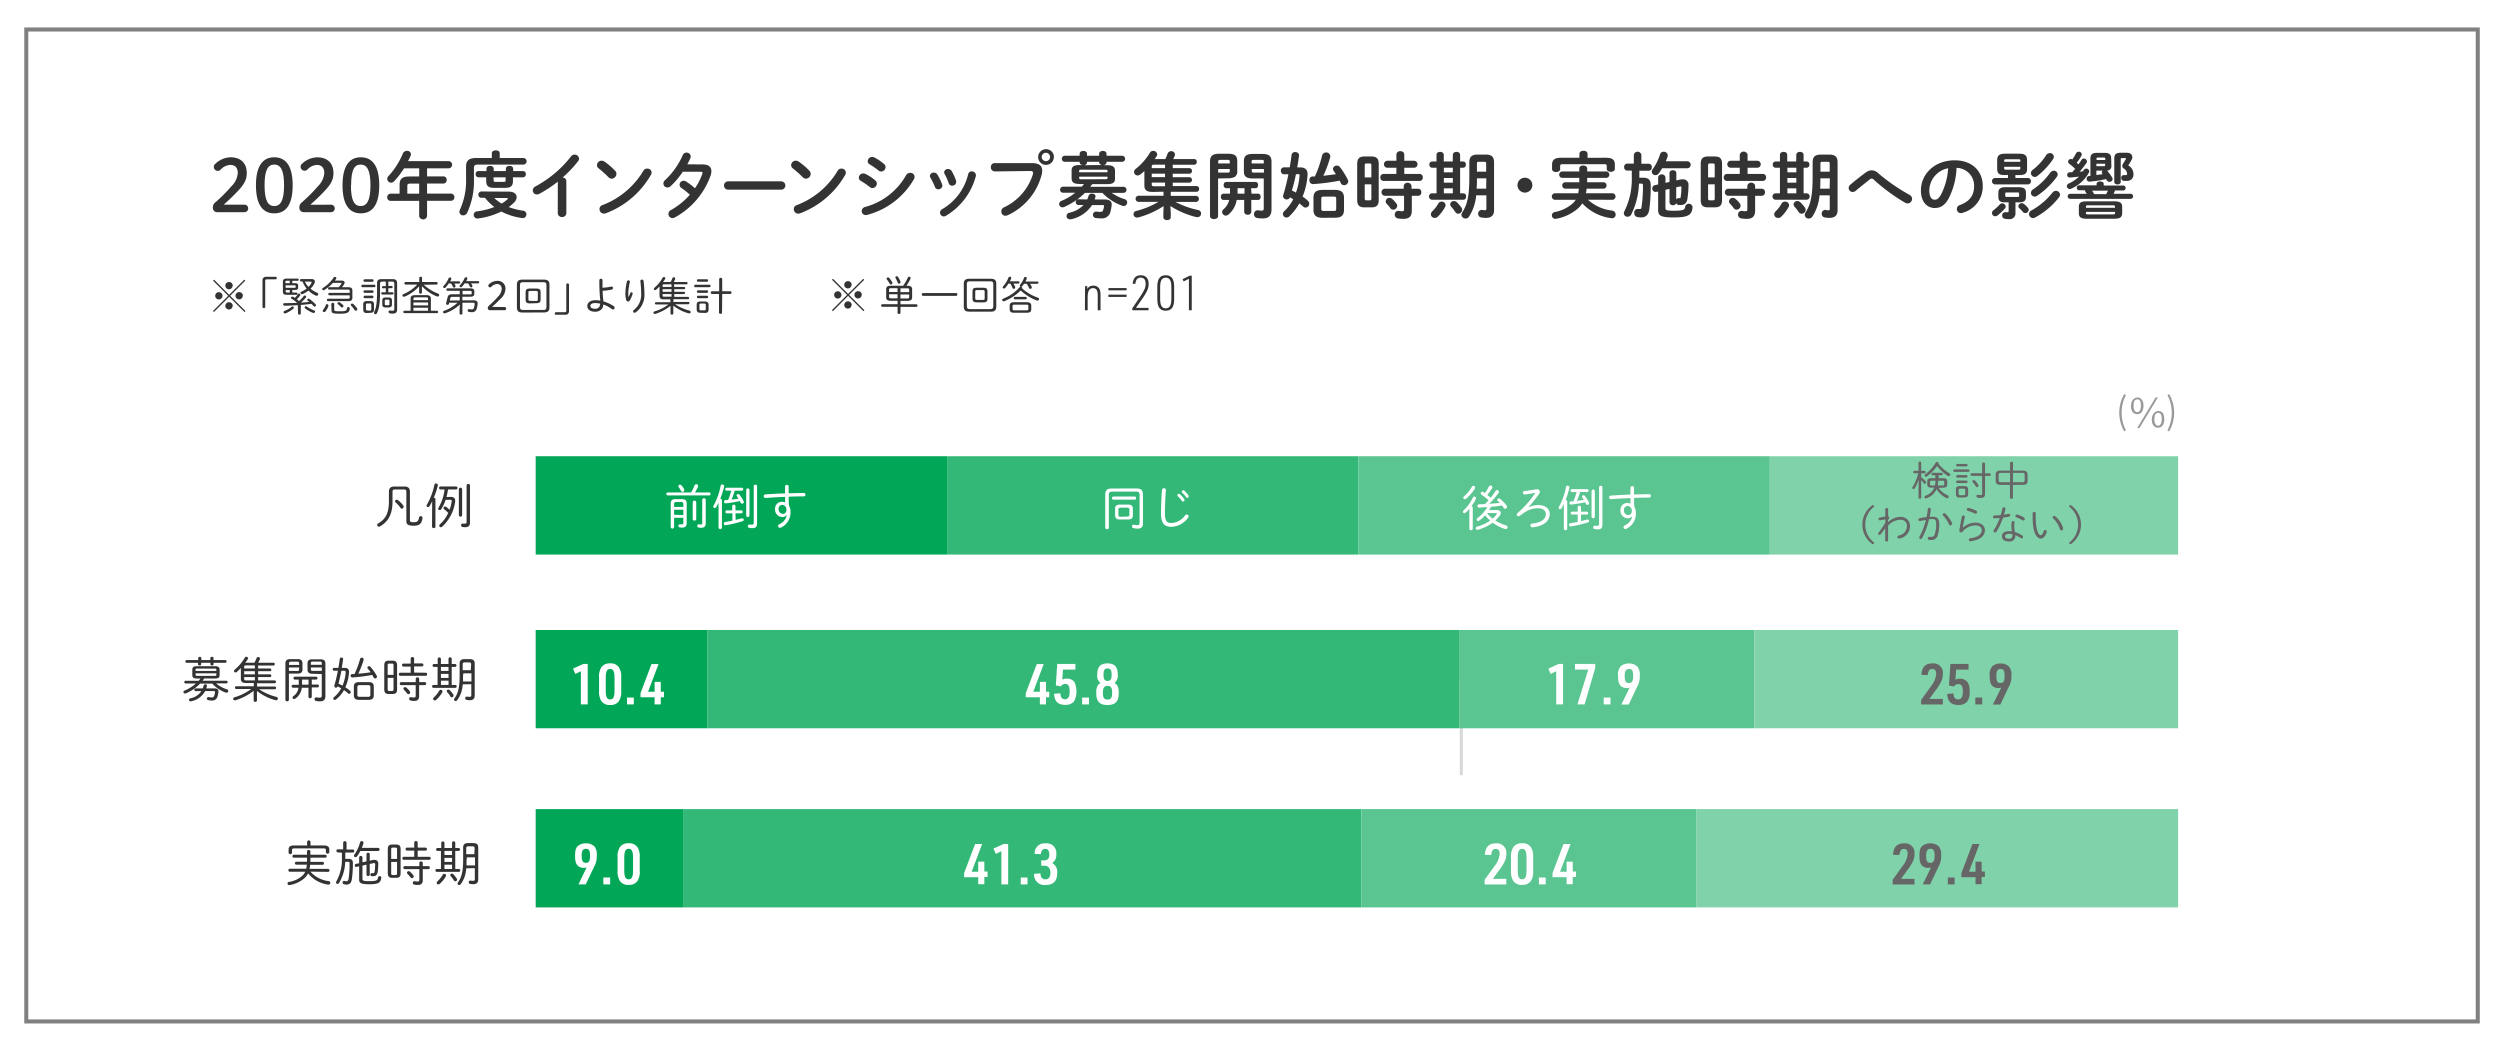 <svg id="レイヤー_1" data-name="レイヤー 1" xmlns="http://www.w3.org/2000/svg" xmlns:xlink="http://www.w3.org/1999/xlink" width="618" height="257" viewBox="0 0 618 257">
  <defs>
    <style>
      .cls-1, .cls-2, .cls-28, .cls-3, .cls-6, .cls-9 {
        fill: none;
      }

      .cls-1 {
        clip-rule: evenodd;
      }

      .cls-3, .cls-4 {
        fill-rule: evenodd;
      }

      .cls-15, .cls-4 {
        fill: #fff;
      }

      .cls-5 {
        clip-path: url(#clip-path);
      }

      .cls-6 {
        stroke: #fff;
      }

      .cls-6, .cls-9 {
        stroke-linejoin: round;
        stroke-width: 0.75px;
      }

      .cls-7 {
        fill: #01a656;
      }

      .cls-8 {
        clip-path: url(#clip-path-2);
      }

      .cls-9 {
        stroke: #d8d8d9;
      }

      .cls-10 {
        fill: #34b878;
      }

      .cls-11 {
        fill: #5ac591;
      }

      .cls-12 {
        fill: #80d2aa;
      }

      .cls-13 {
        clip-path: url(#clip-path-5);
      }

      .cls-14 {
        clip-path: url(#clip-path-6);
      }

      .cls-16 {
        clip-path: url(#clip-path-7);
      }

      .cls-17 {
        clip-path: url(#clip-path-8);
      }

      .cls-18 {
        clip-path: url(#clip-path-10);
      }

      .cls-19 {
        fill: #666;
      }

      .cls-20 {
        clip-path: url(#clip-path-29);
      }

      .cls-21 {
        clip-path: url(#clip-path-30);
      }

      .cls-22 {
        fill: #333;
      }

      .cls-23 {
        clip-path: url(#clip-path-35);
      }

      .cls-24 {
        clip-path: url(#clip-path-40);
      }

      .cls-25 {
        clip-path: url(#clip-path-42);
      }

      .cls-26 {
        clip-path: url(#clip-path-43);
      }

      .cls-27 {
        clip-path: url(#clip-path-47);
      }

      .cls-28 {
        stroke: gray;
        stroke-miterlimit: 10;
      }

      .cls-29 {
        fill: #999;
      }
    </style>
    <clipPath id="clip-path">
      <polygon class="cls-1" points="11 518.85 618.12 518.85 618.12 25.13 11 25.13 11 518.85 11 518.85"/>
    </clipPath>
    <clipPath id="clip-path-2">
      <polygon class="cls-1" points="132.42 229.25 539.19 229.25 539.19 98.61 132.42 98.61 132.42 229.25 132.42 229.25"/>
    </clipPath>
    <clipPath id="clip-path-5">
      <polygon class="cls-1" points="11 527.85 618.12 527.85 618.12 34.13 11 34.13 11 527.85 11 527.85"/>
    </clipPath>
    <clipPath id="clip-path-6">
      <rect class="cls-2" x="11" y="34.13" width="607.11" height="493.71"/>
    </clipPath>
    <clipPath id="clip-path-7">
      <polygon class="cls-1" points="11 506.85 618.12 506.85 618.12 13.13 11 13.13 11 506.85 11 506.85"/>
    </clipPath>
    <clipPath id="clip-path-8">
      <rect class="cls-2" x="11" y="13.13" width="607.11" height="493.71"/>
    </clipPath>
    <clipPath id="clip-path-10">
      <rect class="cls-2" x="11" y="25.13" width="607.11" height="493.71"/>
    </clipPath>
    <clipPath id="clip-path-29">
      <polygon class="cls-1" points="11 517.85 618.12 517.85 618.12 24.13 11 24.13 11 517.85 11 517.85"/>
    </clipPath>
    <clipPath id="clip-path-30">
      <rect class="cls-2" x="11" y="24.13" width="607.11" height="493.71"/>
    </clipPath>
    <clipPath id="clip-path-35">
      <polygon class="cls-1" points="11 511.85 618.12 511.85 618.12 18.13 11 18.13 11 511.85 11 511.85"/>
    </clipPath>
    <clipPath id="clip-path-40">
      <polygon class="cls-1" points="11 84.22 618.12 84.22 618.12 21.93 11 21.93 11 84.22 11 84.22"/>
    </clipPath>
    <clipPath id="clip-path-42">
      <polygon class="cls-1" points="11 113.08 546.02 109.08 546.02 50.03 11 50.03 11 113.08 11 113.08"/>
    </clipPath>
    <clipPath id="clip-path-43">
      <polygon class="cls-1" points="11 50.03 546.02 50.03 546.02 109.08 11 113.08 11 50.03"/>
    </clipPath>
    <clipPath id="clip-path-47">
      <rect class="cls-2" x="11" y="18.13" width="607.11" height="493.71"/>
    </clipPath>
  </defs>
  <title>newgraduates_predata_graph3</title>
  <polygon class="cls-4" points="203 91.35 609.01 95.35 609.01 225.23 203 221.23 203 91.35 203 91.35"/>
  <g class="cls-5">
    <polygon class="cls-6" points="132.8 98.99 538.81 98.99 538.81 228.87 132.8 228.87 132.8 98.99 132.8 98.99"/>
  </g>
  <polygon class="cls-7" points="234.12 112.78 132.42 112.78 132.42 137.09 234.12 137.09 234.12 112.78 234.12 112.78"/>
  <polygon class="cls-7" points="174.92 155.73 132.42 155.73 132.42 180.03 174.92 180.03 174.92 155.73 174.92 155.73"/>
  <polygon class="cls-7" points="168.85 200.01 132.42 200.01 132.42 224.31 168.85 224.31 168.85 200.01 168.85 200.01"/>
  <polygon class="cls-3" points="132.42 229.25 539.19 229.25 539.19 98.61 132.42 98.61 132.42 229.25 132.42 229.25"/>
  <g class="cls-8">
    <path class="cls-9" d="M234.49,127.09m-60,41"/>
  </g>
  <polygon class="cls-10" points="335.81 112.78 234.12 112.78 234.12 137.09 335.81 137.09 335.81 112.78 335.81 112.78"/>
  <polygon class="cls-10" points="360.85 155.73 174.92 155.73 174.92 180.03 360.85 180.03 360.85 155.73 360.85 155.73"/>
  <polygon class="cls-10" points="336.56 200.01 168.85 200.01 168.85 224.31 336.56 224.31 336.56 200.01 336.56 200.01"/>
  <polygon class="cls-3" points="132.42 229.25 539.19 229.25 539.19 98.61 132.42 98.61 132.42 229.25 132.42 229.25"/>
  <g class="cls-8">
    <path class="cls-9" d="M335.43,127.09m25.8,41,0,23.54M336.94,200"/>
  </g>
  <polygon class="cls-11" points="437.5 112.78 335.81 112.78 335.81 137.09 437.5 137.09 437.5 112.78 437.5 112.78"/>
  <polygon class="cls-11" points="433.7 155.73 360.85 155.73 360.85 180.03 433.7 180.03 433.7 155.73 433.7 155.73"/>
  <polygon class="cls-11" points="419.29 200.01 336.56 200.01 336.56 224.31 419.29 224.31 419.29 200.01 419.29 200.01"/>
  <polygon class="cls-3" points="132.42 229.25 539.19 229.25 539.19 98.61 132.42 98.61 132.42 229.25 132.42 229.25"/>
  <g class="cls-8">
    <path class="cls-9" d="M437.12,127.09m-3.8,41"/>
  </g>
  <polygon class="cls-12" points="538.43 112.78 437.5 112.78 437.5 137.09 538.43 137.09 538.43 112.78 538.43 112.78"/>
  <polygon class="cls-12" points="538.43 155.73 433.7 155.73 433.7 180.03 538.43 180.03 538.43 155.73 538.43 155.73"/>
  <polygon class="cls-12" points="538.43 200.01 419.29 200.01 419.29 224.31 538.43 224.31 538.43 200.01 538.43 200.01"/>
  <polygon class="cls-3" points="132.42 229.25 539.19 229.25 539.19 98.61 132.42 98.61 132.42 229.25 132.42 229.25"/>
  <g class="cls-13">
    <g class="cls-14">
      <g>
        <path class="cls-15" d="M175.31,121.73a.32.32,0,0,1,.33.35c0,.2-.1.38-.33.38H165.05a.35.35,0,0,1-.33-.38.34.34,0,0,1,.33-.35h5.78a10.85,10.85,0,0,0,.87-1.74.44.44,0,0,1,.42-.3.43.43,0,0,1,.45.42.72.72,0,0,1,0,.19,11.61,11.61,0,0,1-.77,1.43Zm-8.67,8.52a.42.42,0,0,1-.84,0v-5.81c0-.71.37-1.06,1.18-1.06h1.59c.81,0,1.18.35,1.18,1.06v4.94c0,.74-.43,1.05-1.16,1.05a2.51,2.51,0,0,1-.57-.06.38.38,0,0,1-.32-.39.36.36,0,0,1,.45-.37,2.63,2.63,0,0,0,.47,0c.19,0,.3-.09.3-.36V128h-2.28Zm2.28-4.93v-.76c0-.3-.14-.46-.52-.46h-1.25c-.38,0-.51.16-.51.46v.76Zm0,2V126h-2.28v1.25Zm.18-6.39a.53.53,0,0,1,.06.24.42.42,0,0,1-.42.42.46.46,0,0,1-.4-.26c-.17-.3-.37-.63-.56-.9a.35.35,0,0,1-.1-.25.4.4,0,0,1,.41-.37.5.5,0,0,1,.38.19A6.92,6.92,0,0,1,169.1,120.89Zm2.14,3.19a.44.44,0,0,1,.87,0v4.21a.44.44,0,0,1-.87,0Zm3.22,5.25c0,.77-.36,1.1-1.19,1.1a2.38,2.38,0,0,1-.56-.06.42.42,0,0,1-.35-.42.37.37,0,0,1,.47-.38,2,2,0,0,0,.44.05c.27,0,.32-.11.32-.42v-5.71a.44.44,0,0,1,.87,0Z"/>
        <path class="cls-15" d="M177.62,124.29c-.2.39-.37.75-.57,1.06a.45.45,0,0,1-.38.24.35.35,0,0,1-.35-.35.39.39,0,0,1,.07-.24,16.77,16.77,0,0,0,1.75-4.89.41.41,0,0,1,.42-.35.43.43,0,0,1,.44.53,19.38,19.38,0,0,1-.95,3,.39.39,0,0,1,.41.38v6.72a.42.42,0,0,1-.84,0Zm4.23,4.22c.52-.12,1-.25,1.49-.38l.14,0a.36.36,0,0,1,.37.36.35.35,0,0,1-.28.34,26.69,26.69,0,0,1-4.19,1,.39.39,0,0,1-.46-.41.38.38,0,0,1,.38-.39c.55-.09,1.15-.2,1.74-.32v-1.82h-1.37a.36.36,0,0,1,0-.72H181v-1.08a.41.41,0,0,1,.81,0v1.08h1.43a.36.36,0,0,1,0,.72h-1.43Zm-.22-7.22a14.66,14.66,0,0,1-.79,2.22c.58-.07,1.14-.14,1.71-.26-.14-.22-.27-.42-.4-.59a.32.32,0,0,1-.07-.2.37.37,0,0,1,.38-.33.47.47,0,0,1,.36.18,9.25,9.25,0,0,1,1,1.59.49.49,0,0,1,.06.22.4.4,0,0,1-.41.39.45.45,0,0,1-.42-.3l-.17-.35a26.22,26.22,0,0,1-3.46.56A.36.36,0,0,1,179,124a.38.38,0,0,1,.36-.4l.62,0a15.73,15.73,0,0,0,.79-2.31h-1.14a.36.36,0,0,1,0-.72h3.74a.36.36,0,0,1,0,.72Zm2.83-.22a.41.41,0,0,1,.81,0v6.4a.41.41,0,0,1-.81,0Zm2.69,8.25c0,.84-.25,1.24-1.2,1.24a3.42,3.42,0,0,1-.71-.07.43.43,0,0,1-.38-.43.4.4,0,0,1,.5-.39,4.22,4.22,0,0,0,.6,0c.24,0,.36-.1.36-.42v-9.08a.38.38,0,0,1,.42-.36.37.37,0,0,1,.41.36Z"/>
        <path class="cls-15" d="M194.41,127.36a1.19,1.19,0,0,1-1,.46,1.84,1.84,0,0,1-1.81-2,1.69,1.69,0,0,1,1.61-1.79,2.08,2.08,0,0,1,.87.18c0-.47,0-.92,0-1.38-1.72.06-3.43.16-4.78.27a.45.45,0,0,1-.51-.45.44.44,0,0,1,.45-.44c1.35-.1,3.08-.18,4.82-.25,0-.47,0-1,0-1.66a.44.44,0,0,1,.46-.44.41.41,0,0,1,.43.43v1.64c1.34,0,2.64-.07,3.71-.07a.42.42,0,0,1,.46.41.44.44,0,0,1-.48.44c-1.05,0-2.33,0-3.68.09,0,.74,0,1.48.09,2.23a2.77,2.77,0,0,1,.37,1.46,4.14,4.14,0,0,1-2.35,3.92.55.55,0,0,1-.27.06.44.44,0,0,1-.45-.44.5.5,0,0,1,.34-.47,3,3,0,0,0,1.78-2.15Zm-1.94-1.56a1.12,1.12,0,0,0,1.06,1.23.9.9,0,0,0,.87-1,1.1,1.1,0,0,0-1.09-1.22A.91.91,0,0,0,192.47,125.8Z"/>
      </g>
    </g>
  </g>
  <g class="cls-16">
    <g class="cls-17">
      <g>
        <path class="cls-15" d="M143.59,165.93l-1.37.67-.57-1.32,2.52-1.15h1.11v10h-1.69Z"/>
        <path class="cls-15" d="M148.09,167.54a4.22,4.22,0,0,1,.59-2.62,2.44,2.44,0,0,1,2.14-.93,2.36,2.36,0,0,1,2.25,1.1,4.39,4.39,0,0,1,.49,2.45v3.18a4.23,4.23,0,0,1-.58,2.63,2.47,2.47,0,0,1-2.16.92,2.37,2.37,0,0,1-2.24-1.09,4.42,4.42,0,0,1-.49-2.46Zm3.82.15c0-1.69-.29-2.32-1.08-2.32s-1.09.61-1.09,2.32v2.89c0,1.71.29,2.32,1.09,2.32s1.08-.63,1.08-2.32Z"/>
        <path class="cls-15" d="M155,172.44h1.68v1.69H155Z"/>
        <path class="cls-15" d="M161.82,172.36h-3.49v-1l2.72-7.2h1.74L160.2,171h1.62v-2.44h1.52V171h.79v1.36h-.79v1.77h-1.52Z"/>
      </g>
    </g>
  </g>
  <g class="cls-5">
    <g class="cls-18">
      <g>
        <path class="cls-15" d="M145,214.46a4.39,4.39,0,0,1-.7.08,2.15,2.15,0,0,1-1.41-.48c-.52-.46-.73-1.16-.73-2.5s.18-1.95.66-2.4a2.85,2.85,0,0,1,2-.68,2.8,2.8,0,0,1,2.17.81,3.21,3.21,0,0,1,.53,2.18,5.06,5.06,0,0,1-.64,2.76l-2.09,4.39H143Zm-1.2-2.9c0,1.26.28,1.73,1.05,1.73s1-.49,1-1.77-.29-1.7-1-1.7S143.78,210.28,143.78,211.56Z"/>
        <path class="cls-15" d="M149.15,216.92h1.68v1.7h-1.68Z"/>
        <path class="cls-15" d="M152.67,212a4.16,4.16,0,0,1,.59-2.62,2.43,2.43,0,0,1,2.14-.92,2.37,2.37,0,0,1,2.25,1.09,4.39,4.39,0,0,1,.49,2.45v3.18a4.21,4.21,0,0,1-.58,2.63,2.47,2.47,0,0,1-2.16.93,2.37,2.37,0,0,1-2.24-1.09,4.48,4.48,0,0,1-.49-2.47Zm3.82.15c0-1.69-.29-2.32-1.08-2.32s-1.09.61-1.09,2.32v2.89c0,1.71.29,2.32,1.09,2.32s1.08-.63,1.08-2.32Z"/>
      </g>
    </g>
  </g>
  <g class="cls-13">
    <g class="cls-14">
      <g>
        <path class="cls-15" d="M280.94,120.75c1.17,0,1.61.47,1.61,1.53v7.07c0,.84-.34,1.33-1.4,1.33a4.22,4.22,0,0,1-1-.14.41.41,0,0,1-.32-.41.41.41,0,0,1,.52-.42,3.66,3.66,0,0,0,.77.11c.39,0,.58-.16.58-.57v-6.83c0-.7-.21-.9-.89-.9H275c-.68,0-.89.2-.89.9v8a.4.4,0,0,1-.44.4.42.42,0,0,1-.45-.4v-8.13c0-1.06.44-1.53,1.61-1.53Zm-5.71,2.77a.35.35,0,0,1-.34-.38.36.36,0,0,1,.34-.39h5.28a.36.36,0,0,1,.34.39.35.35,0,0,1-.34.38Zm1.62,4.9c-.77,0-1.18-.24-1.2-1.07V125.8c0-.71.32-1.07,1.2-1.07h2c.87,0,1.2.36,1.2,1.07v1.55c0,.71-.33,1.07-1.2,1.07Zm1.81-.72c.36,0,.52-.12.53-.5V126c0-.35-.13-.5-.53-.5H277c-.4,0-.53.15-.53.5v1.25c0,.35.13.5.53.5Z"/>
        <path class="cls-15" d="M287.25,121.11a.46.46,0,0,1,.48-.42.44.44,0,0,1,.48.48c-.13,1.69-.24,4-.24,5.84,0,1.73.53,2.28,1.55,2.28a4.39,4.39,0,0,0,3.42-1.88.52.52,0,0,1,.42-.22.44.44,0,0,1,.45.43.6.6,0,0,1-.16.41,5.27,5.27,0,0,1-4.09,2.2c-1.71,0-2.55-.87-2.55-3.23C287,125.11,287.11,122.85,287.25,121.11Zm3.81,1.3a.35.35,0,0,1,.36-.34.4.4,0,0,1,.25.1,6.51,6.51,0,0,1,1.05,1.17.48.48,0,0,1,.1.28.37.37,0,0,1-.36.37.35.35,0,0,1-.3-.17,9,9,0,0,0-1-1.15A.35.35,0,0,1,291.06,122.41Zm1.08-.88a.35.35,0,0,1,.36-.33.41.41,0,0,1,.26.09,7.49,7.49,0,0,1,1,1.13.5.5,0,0,1,.1.28.37.37,0,0,1-.35.37.36.36,0,0,1-.28-.16,9.31,9.31,0,0,0-1-1.13A.34.34,0,0,1,292.14,121.53Z"/>
      </g>
    </g>
  </g>
  <g class="cls-16">
    <g class="cls-17">
      <g>
        <path class="cls-15" d="M257.06,172.36h-3.49v-1l2.72-7.2H258L255.43,171h1.63v-2.44h1.51V171h.8v1.36h-.8v1.77h-1.51Z"/>
        <path class="cls-15" d="M261.35,164.13h4.49v1.39h-3.07L262.6,168a2.15,2.15,0,0,1,1-.24,2.27,2.27,0,0,1,2,.84,5.52,5.52,0,0,1-.09,4.78,2.71,2.71,0,0,1-2.19.86c-1.8,0-2.65-.86-2.75-2.74l1.57-.11c0,1,.42,1.48,1.13,1.48s1.15-.59,1.15-1.89-.28-1.9-1.09-1.9a1.3,1.3,0,0,0-1.11.6l-1.22-.25Z"/>
        <path class="cls-15" d="M267.51,172.44h1.68v1.69h-1.68Z"/>
        <path class="cls-15" d="M271.24,166.75c0-1.9.78-2.76,2.53-2.76s2.54.86,2.54,2.75a2.36,2.36,0,0,1-.8,2.1c.76.43,1.05,1.11,1.05,2.44,0,2.11-.83,3-2.79,3s-2.78-.88-2.78-3c0-1.33.28-2,1.05-2.44A2.3,2.3,0,0,1,271.24,166.75Zm1.4,4.49c0,1.24.29,1.69,1.13,1.69s1.15-.45,1.15-1.68-.31-1.71-1.12-1.71S272.64,170,272.64,171.24Zm.15-4.46c0,1.14.25,1.54,1,1.54s1-.4,1-1.54-.25-1.53-1-1.53S272.79,165.65,272.79,166.78Z"/>
      </g>
    </g>
  </g>
  <g class="cls-5">
    <g class="cls-18">
      <g>
        <path class="cls-15" d="M241.82,216.84h-3.49v-1l2.72-7.2h1.73l-2.59,6.86h1.63V213h1.51v2.44h.8v1.36h-.8v1.78h-1.51Z"/>
        <path class="cls-15" d="M247.54,210.41l-1.37.67-.58-1.32,2.53-1.14h1.1v10h-1.68Z"/>
        <path class="cls-15" d="M252.34,216.92H254v1.7h-1.68Z"/>
        <path class="cls-15" d="M257.37,212.69h.69c.88,0,1.33-.47,1.33-1.44s-.35-1.4-1-1.4-1,.39-1.08,1.3l-1.53-.06a2.42,2.42,0,0,1,2.68-2.61,2.38,2.38,0,0,1,2.65,2.69,2.29,2.29,0,0,1-1,2.17,2.49,2.49,0,0,1,1.23,2.49c0,1.95-.94,2.93-2.81,2.93a2.53,2.53,0,0,1-2.89-2.75l1.57-.11c0,1,.46,1.48,1.23,1.48s1.22-.56,1.22-1.61-.53-1.76-1.46-1.76h-.78Z"/>
      </g>
    </g>
  </g>
  <g class="cls-13">
    <g class="cls-14">
      <g>
        <path class="cls-15" d="M363.22,125.78a7.5,7.5,0,0,1-.92.94.48.48,0,0,1-.33.14.33.33,0,0,1-.33-.34.51.51,0,0,1,.19-.38,10.58,10.58,0,0,0,2.25-3.1.47.47,0,0,1,.4-.29.4.4,0,0,1,.4.41.77.77,0,0,1-.06.24,11.19,11.19,0,0,1-1.08,1.73.37.37,0,0,1,.32.37v5.19a.38.38,0,0,1-.42.38.39.39,0,0,1-.42-.38Zm1-5.69a.43.43,0,0,1,.43.43.57.57,0,0,1-.07.27,10.2,10.2,0,0,1-2.15,2.48.52.52,0,0,1-.34.13.34.34,0,0,1-.36-.35.48.48,0,0,1,.21-.38,8.88,8.88,0,0,0,1.9-2.33A.46.46,0,0,1,364.18,120.09Zm5.78,6c.59,0,1,.28,1,.71a1.11,1.11,0,0,1-.23.62,7.67,7.67,0,0,1-1.12,1.25,10.47,10.47,0,0,0,2.65,1.21.47.47,0,0,1,.37.45.43.43,0,0,1-.43.44.36.36,0,0,1-.17,0,10.06,10.06,0,0,1-3.08-1.56,11.27,11.27,0,0,1-3.61,1.74l-.16,0a.4.4,0,0,1-.42-.39.42.42,0,0,1,.35-.38,10.85,10.85,0,0,0,3.23-1.49,8.22,8.22,0,0,1-1.25-1.32,8.72,8.72,0,0,1-1.44,1.31.53.53,0,0,1-.3.11.36.36,0,0,1-.36-.35.55.55,0,0,1,.24-.4,9.67,9.67,0,0,0,2.4-2.67c-.69,0-1.35.08-2,.11a.41.41,0,0,1-.45-.41.42.42,0,0,1,.45-.42c.46,0,.94,0,1.42-.05.31-.3.6-.61.88-.93a12.26,12.26,0,0,0-1.74-1.37.41.41,0,0,1,.2-.76.45.45,0,0,1,.25.09l.37.25a9.18,9.18,0,0,0,1-1.6.45.45,0,0,1,.42-.26.42.42,0,0,1,.44.41.62.62,0,0,1-.09.31,15.23,15.23,0,0,1-1.17,1.61,9.34,9.34,0,0,1,.84.69,14.88,14.88,0,0,0,1.19-1.65.48.48,0,0,1,.42-.24.43.43,0,0,1,.44.41.53.53,0,0,1-.11.3,18.1,18.1,0,0,1-2.3,2.68c.88-.05,1.74-.14,2.62-.23l-.48-.45a.39.39,0,0,1-.15-.28.4.4,0,0,1,.41-.37.42.42,0,0,1,.3.11,9.11,9.11,0,0,1,1.58,1.65.5.5,0,0,1,.12.33.45.45,0,0,1-.45.45.46.46,0,0,1-.4-.24c-.12-.18-.25-.37-.39-.55-.9.15-1.8.24-2.71.33-.15.27-.32.54-.48.8Zm-2.42.72a5.37,5.37,0,0,0,.44.53,7.76,7.76,0,0,0,.95.86,5.69,5.69,0,0,0,.95-1,.43.43,0,0,0,.1-.23c0-.1-.09-.14-.28-.14h-2.16Z"/>
        <path class="cls-15" d="M377.86,125.38a6.28,6.28,0,0,1,2.36-.54c1.91,0,2.87,1,2.87,2.22,0,1.72-1.45,3-4.2,3.29a.49.49,0,0,1-.58-.46c0-.22.16-.43.5-.47,2.42-.3,3.32-1.2,3.32-2.36,0-.74-.63-1.43-2-1.43a5.89,5.89,0,0,0-2.49.6,11.48,11.48,0,0,0-1.91,1.26.59.59,0,0,1-.35.13.43.43,0,0,1-.44-.42.53.53,0,0,1,.21-.39,24.44,24.44,0,0,0,4.41-5,24,24,0,0,1-2.58.42.42.42,0,0,1-.51-.42.45.45,0,0,1,.45-.45,28,28,0,0,0,2.79-.41l.24,0a.61.61,0,0,1,.69.6,1,1,0,0,1-.18.54,28,28,0,0,1-2.66,3.3Z"/>
        <path class="cls-15" d="M386.58,124.59c-.19.38-.37.74-.56,1.06a.47.47,0,0,1-.38.23.34.34,0,0,1-.35-.34.39.39,0,0,1,.07-.24,16.73,16.73,0,0,0,1.75-4.9.41.41,0,0,1,.42-.34.42.42,0,0,1,.43.52,18,18,0,0,1-.94,3,.4.4,0,0,1,.4.39v6.71a.38.38,0,0,1-.42.38.39.39,0,0,1-.42-.38Zm4.24,4.22c.51-.12,1-.25,1.49-.38a.58.58,0,0,1,.14,0,.36.36,0,0,1,.37.36.35.35,0,0,1-.29.35,27.72,27.72,0,0,1-4.18,1,.41.41,0,1,1-.09-.81c.56-.08,1.16-.19,1.74-.31v-1.82h-1.36a.36.36,0,0,1,0-.72H390v-1.08a.41.41,0,0,1,.82,0v1.08h1.43a.36.36,0,0,1,0,.72h-1.43Zm-.22-7.22a15.84,15.84,0,0,1-.79,2.22c.58-.07,1.14-.14,1.7-.26a6,6,0,0,0-.39-.59.33.33,0,0,1-.07-.21.37.37,0,0,1,.38-.32.47.47,0,0,1,.36.18,9.54,9.54,0,0,1,1,1.58.78.78,0,0,1,.06.23.41.41,0,0,1-.41.39.44.44,0,0,1-.42-.3l-.17-.35a28,28,0,0,1-3.46.56.37.37,0,0,1-.44-.38.38.38,0,0,1,.36-.4c.21,0,.41,0,.63,0a15.22,15.22,0,0,0,.79-2.3H388.6a.36.36,0,0,1,0-.72h3.74a.36.36,0,0,1,0,.72Zm2.83-.23a.41.41,0,0,1,.81,0v6.41a.41.41,0,0,1-.81,0Zm2.69,8.26c0,.84-.25,1.24-1.2,1.24a3.42,3.42,0,0,1-.71-.07.43.43,0,0,1-.38-.43.41.41,0,0,1,.5-.4,3.17,3.17,0,0,0,.6,0c.24,0,.36-.11.36-.42v-9.08a.38.38,0,0,1,.42-.36.37.37,0,0,1,.41.36Z"/>
        <path class="cls-15" d="M403.38,127.66a1.19,1.19,0,0,1-1,.46,1.84,1.84,0,0,1-1.81-2,1.69,1.69,0,0,1,1.6-1.79,2.1,2.1,0,0,1,.88.18c0-.47,0-.92,0-1.38-1.71.06-3.43.16-4.77.26a.44.44,0,0,1-.51-.44.44.44,0,0,1,.45-.44c1.34-.1,3.08-.18,4.82-.26,0-.46,0-1,0-1.65a.44.44,0,0,1,.46-.44.41.41,0,0,1,.43.43v1.64c1.34,0,2.64-.07,3.7-.07a.42.42,0,0,1,.47.41.45.45,0,0,1-.48.44c-1,0-2.34,0-3.68.08,0,.75,0,1.49.08,2.24a2.75,2.75,0,0,1,.38,1.46,4.14,4.14,0,0,1-2.35,3.92.58.58,0,0,1-.27.06.45.45,0,0,1-.45-.44.5.5,0,0,1,.34-.47,3.07,3.07,0,0,0,1.78-2.15Zm-1.94-1.56a1.1,1.1,0,0,0,1.05,1.22.89.89,0,0,0,.88-1,1.11,1.11,0,0,0-1.09-1.23A.92.92,0,0,0,401.44,126.1Z"/>
      </g>
    </g>
  </g>
  <g class="cls-16">
    <g class="cls-17">
      <g>
        <path class="cls-15" d="M384.7,165.93l-1.38.67-.57-1.32,2.52-1.15h1.11v10H384.7Z"/>
        <path class="cls-15" d="M392.62,165.52h-3.28v-1.39h5v1l-2.63,9h-1.78Z"/>
        <path class="cls-15" d="M396.43,172.44h1.68v1.69h-1.68Z"/>
        <path class="cls-15" d="M402.83,170a3.7,3.7,0,0,1-.7.09,2.16,2.16,0,0,1-1.42-.48c-.52-.46-.73-1.16-.73-2.5a3.08,3.08,0,0,1,.66-2.4,2.87,2.87,0,0,1,2-.69,2.78,2.78,0,0,1,2.17.82,3.17,3.17,0,0,1,.54,2.18,5,5,0,0,1-.65,2.76l-2.09,4.38H400.8Zm-1.21-2.89c0,1.26.28,1.73,1.05,1.73s1.05-.49,1.05-1.78-.29-1.69-1-1.69S401.62,165.8,401.62,167.08Z"/>
      </g>
    </g>
  </g>
  <g class="cls-5">
    <g class="cls-18">
      <g>
        <path class="cls-15" d="M367,217.48l2.46-3.4a5.6,5.6,0,0,0,1.26-3c0-.83-.31-1.23-1-1.23s-1,.5-1.1,1.51l-1.56-.05c.12-1.94,1-2.83,2.71-2.83a2.34,2.34,0,0,1,2.59,2.63,4.2,4.2,0,0,1-.56,2.14,12.81,12.81,0,0,1-1.32,2l-1.44,2h3.32v1.39H367Z"/>
        <path class="cls-15" d="M373.53,212a4.22,4.22,0,0,1,.59-2.62,2.46,2.46,0,0,1,2.15-.92,2.39,2.39,0,0,1,2.25,1.09A4.39,4.39,0,0,1,379,212v3.18a4.2,4.2,0,0,1-.59,2.63,2.46,2.46,0,0,1-2.15.93,2.39,2.39,0,0,1-2.25-1.09,4.48,4.48,0,0,1-.49-2.47Zm3.83.15c0-1.69-.3-2.32-1.08-2.32s-1.09.61-1.09,2.32v2.89c0,1.71.29,2.32,1.09,2.32s1.08-.63,1.08-2.32Z"/>
        <path class="cls-15" d="M380.42,216.92h1.68v1.7h-1.68Z"/>
        <path class="cls-15" d="M387.27,216.84h-3.49v-1l2.72-7.2h1.74l-2.59,6.86h1.62V213h1.51v2.44h.8v1.36h-.8v1.78h-1.51Z"/>
      </g>
    </g>
  </g>
  <g class="cls-13">
    <g class="cls-14">
      <g>
        <path class="cls-19" d="M473.21,117a.31.31,0,0,1,0-.61h1.05v-2a.3.3,0,0,1,.33-.3.3.3,0,0,1,.33.3v2h.82a.28.28,0,0,1,.28.3.28.28,0,0,1-.28.31h-.82V118a4.64,4.64,0,0,1,1.11,1,.46.46,0,0,1,.11.29.32.32,0,0,1-.31.32.37.37,0,0,1-.3-.18,4,4,0,0,0-.61-.72V123a.3.3,0,0,1-.33.3.31.31,0,0,1-.33-.3v-2.4l.05-2.06a9.2,9.2,0,0,1-1,2.17.37.37,0,0,1-.3.19.28.28,0,0,1-.29-.29.52.52,0,0,1,.08-.24,10.72,10.72,0,0,0,1.37-3.41Zm6,3.6a5,5,0,0,0,2.25,1.82.41.41,0,0,1,.26.37.38.38,0,0,1-.37.38.53.53,0,0,1-.23-.06,5.88,5.88,0,0,1-2.39-2.2,4.21,4.21,0,0,1-2.53,2.27l-.16,0a.32.32,0,0,1-.33-.31.34.34,0,0,1,.26-.32,3.56,3.56,0,0,0,2.17-2h-.72c-.6,0-1-.17-1-.83V119c0-.56.3-.79,1-.79h1v-.73h-.71a.31.31,0,0,1,0-.61H480a.31.31,0,0,1,0,.61h-.78v.73h1.15c.7,0,1,.23,1,.79v.73c0,.57-.29.83-1,.83Zm-2.9-2.83a.38.38,0,0,1-.23.08.31.31,0,0,1-.32-.31.38.38,0,0,1,.17-.3,9.48,9.48,0,0,0,2.54-2.83.41.41,0,0,1,.35-.21.35.35,0,0,1,.37.32.35.35,0,0,1,0,.14,10,10,0,0,0,2.68,2.32.38.38,0,0,1-.16.73.43.43,0,0,1-.23-.07,10.52,10.52,0,0,1-2.63-2.44A11,11,0,0,1,476.34,117.75Zm1.25,1.06c-.36,0-.46.08-.46.32v.55c0,.23.1.31.46.31h.76a5.84,5.84,0,0,0,.13-1.18Zm1.58,0a7.74,7.74,0,0,1-.12,1.18h1.13c.25,0,.45,0,.46-.31v-.55c0-.24-.09-.32-.46-.32Z"/>
        <path class="cls-19" d="M483.15,116.65a.29.29,0,0,1-.29-.31.29.29,0,0,1,.29-.31h3.43a.28.28,0,0,1,.29.31.29.29,0,0,1-.29.31Zm1.29,6.34c-.61,0-.93-.2-.94-.84V121c0-.58.28-.85.94-.85h1.09c.69,0,1,.27,1,.85v1.12c0,.58-.26.84-.94.84Zm-.6-7.69a.28.28,0,0,1-.27-.31.28.28,0,0,1,.27-.31h2.25a.28.28,0,0,1,.29.31.29.29,0,0,1-.29.31Zm0,2.76a.28.28,0,0,1-.27-.31.28.28,0,0,1,.27-.31h2.25a.28.28,0,0,1,.29.31.29.29,0,0,1-.29.31Zm0,1.35a.28.28,0,0,1-.27-.31.28.28,0,0,1,.27-.31h2.25a.28.28,0,0,1,.29.31.29.29,0,0,1-.29.31Zm1.57,3c.25,0,.39-.07.39-.34v-.92c0-.25-.09-.35-.39-.35h-.84c-.3,0-.39.1-.39.35v.92c0,.24.09.34.39.34Zm2-4.77a.3.3,0,0,1-.29-.33.3.3,0,0,1,.29-.32h2.57v-2.38a.37.37,0,0,1,.72,0V117h1.11a.29.29,0,0,1,.29.32.29.29,0,0,1-.29.33h-1.11v4.45c0,.75-.38,1-1.11,1a3.21,3.21,0,0,1-.71-.09.37.37,0,0,1-.31-.36.34.34,0,0,1,.43-.34,2.28,2.28,0,0,0,.58.08c.25,0,.4-.1.4-.39v-4.36Zm1.6,2.16a.6.6,0,0,1,.06.24.38.38,0,0,1-.37.38.32.32,0,0,1-.29-.18,4.72,4.72,0,0,0-.73-1,.35.35,0,0,1-.11-.25.33.33,0,0,1,.35-.31.46.46,0,0,1,.29.12A5.13,5.13,0,0,1,489,119.78Z"/>
        <path class="cls-19" d="M494.55,119.86c-.74,0-1.2-.24-1.22-1v-1.53c0-.7.37-1,1.22-1h2.33v-1.87a.35.35,0,0,1,.37-.32.34.34,0,0,1,.37.32v1.87H500c.85,0,1.22.35,1.22,1v1.53c0,.7-.37,1-1.22,1h-2.4V123c0,.21-.18.31-.37.31a.33.33,0,0,1-.37-.31v-3.13Zm2.33-.66v-2.31h-2.13c-.56,0-.68.12-.68.5v1.31c0,.38.12.5.68.5Zm2.94,0c.41,0,.67,0,.68-.5v-1.31c0-.38-.12-.5-.68-.5h-2.2v2.31Z"/>
        <path class="cls-19" d="M462.79,124.93a.31.31,0,0,1,.22-.07.28.28,0,0,1,.27.27.27.27,0,0,1-.1.21,5.57,5.57,0,0,0,0,8.7.27.27,0,0,1,.1.22.28.28,0,0,1-.27.27.31.31,0,0,1-.22-.08,5.89,5.89,0,0,1,0-9.52Z"/>
        <path class="cls-19" d="M466.72,129.08a4.65,4.65,0,0,1,3.12-1.31,2.24,2.24,0,0,1,2.32,2.22,3.09,3.09,0,0,1-2.63,3.12.37.37,0,0,1-.48-.36.41.41,0,0,1,.34-.38,2.36,2.36,0,0,0,2-2.37,1.45,1.45,0,0,0-1.52-1.51,4.2,4.2,0,0,0-3.13,1.46v3.52a.36.36,0,1,1-.71,0l0-2.85-1.15,1.46a.36.36,0,0,1-.29.15.31.31,0,0,1-.31-.3.33.33,0,0,1,.08-.22,26.17,26.17,0,0,0,1.68-2.46l0-.86-1.27.23a.33.33,0,0,1-.39-.34.33.33,0,0,1,.29-.35l1.37-.23,0-1.78a.35.35,0,0,1,.36-.34.32.32,0,0,1,.35.34l0,1.72a.3.3,0,0,1,.26.31.92.92,0,0,1-.28.57Z"/>
        <path class="cls-19" d="M475.16,133a.42.42,0,0,1-.37.24.35.35,0,0,1-.36-.34.43.43,0,0,1,.07-.23,17,17,0,0,0,1.58-4.13c-.49.07-1,.16-1.42.26l-.11,0a.32.32,0,0,1-.32-.33.4.4,0,0,1,.33-.38,14.69,14.69,0,0,1,1.68-.28,17.89,17.89,0,0,0,.31-1.9.38.38,0,0,1,.38-.37.37.37,0,0,1,.37.43c-.06.59-.16,1.18-.28,1.78l.76,0c1.14,0,1.6.49,1.6,2a8.23,8.23,0,0,1-.37,2.53,1.52,1.52,0,0,1-1.57,1.21,2.84,2.84,0,0,1-.58-.05.35.35,0,0,1-.31-.37.36.36,0,0,1,.44-.37,2.06,2.06,0,0,0,.42,0,.81.81,0,0,0,.87-.66,7.73,7.73,0,0,0,.34-2.33c0-1.18-.22-1.38-.82-1.38-.29,0-.6,0-.93,0A18.79,18.79,0,0,1,475.16,133Zm7.36-3.8a.5.5,0,0,1,.05.23.43.43,0,0,1-.42.44.39.39,0,0,1-.36-.27,8.2,8.2,0,0,0-1.43-2.13.41.41,0,0,1-.12-.26.37.37,0,0,1,.38-.35.47.47,0,0,1,.31.13A8.69,8.69,0,0,1,482.52,129.23Z"/>
        <path class="cls-19" d="M485.21,130.47a4.67,4.67,0,0,1,3.12-1.28c1.37,0,2.34.77,2.34,1.86,0,1.46-1.25,2.45-3.51,2.75a.4.4,0,0,1-.48-.37.41.41,0,0,1,.39-.38c1.92-.26,2.82-1,2.82-2,0-.71-.59-1.16-1.56-1.16a4.15,4.15,0,0,0-3.19,1.56.48.48,0,0,1-.36.16.43.43,0,0,1-.43-.51c.16-1,.38-2.27.62-3.36a.37.37,0,0,1,.38-.31.34.34,0,0,1,.35.44c-.2.88-.38,1.79-.51,2.58Zm3.25-4.25a.44.44,0,0,1,.27.39.35.35,0,0,1-.36.37.6.6,0,0,1-.24-.06,11.73,11.73,0,0,0-1.62-.63.4.4,0,0,1-.32-.37.37.37,0,0,1,.4-.35l.15,0A8.87,8.87,0,0,1,488.46,126.22Z"/>
        <path class="cls-19" d="M495,125.7a.35.35,0,0,1,.36-.3.36.36,0,0,1,.37.46c-.1.44-.21.89-.35,1.35.37,0,.74-.11,1.08-.18s.47.12.47.31a.4.4,0,0,1-.36.38c-.46.09-.94.17-1.43.24a17.33,17.33,0,0,1-1.58,3.43.45.45,0,0,1-.39.24.35.35,0,0,1-.36-.35.57.57,0,0,1,.09-.28,14.68,14.68,0,0,0,1.44-2.95l-1.25.09a.37.37,0,0,1-.41-.37.35.35,0,0,1,.37-.36c.46,0,1,0,1.54-.11C494.75,126.77,494.89,126.24,495,125.7Zm2.21,4.34a4,4,0,0,1,.09-.94.35.35,0,0,1,.35-.29.33.33,0,0,1,.35.38,4.06,4.06,0,0,0-.08.84,8,8,0,0,0,.18,1.5,7.06,7.06,0,0,1,1.79.84.43.43,0,0,1,.22.36.36.36,0,0,1-.35.37.38.38,0,0,1-.23-.08,7.59,7.59,0,0,0-1.33-.73v.1a1.39,1.39,0,0,1-1.56,1.46c-1.18,0-1.76-.53-1.76-1.3s.58-1.24,1.86-1.24a4.42,4.42,0,0,1,.61.05A8.19,8.19,0,0,1,497.21,130Zm.26,2.29a2.46,2.46,0,0,0,0-.28,3,3,0,0,0-.7-.09c-.84,0-1.13.26-1.13.59s.25.63,1,.63A.75.75,0,0,0,497.47,132.33Zm2.81-4.42a.49.49,0,0,1,.25.4.36.36,0,0,1-.35.36.46.46,0,0,1-.26-.08,7.75,7.75,0,0,0-1.46-.7.33.33,0,0,1-.25-.33.36.36,0,0,1,.37-.36l.15,0A6.82,6.82,0,0,1,500.28,127.91Z"/>
        <path class="cls-19" d="M502.83,126.53a.38.38,0,0,1,.4.43c0,.29,0,.52,0,.88,0,3.32.76,4.46,1.22,4.46.26,0,.53-.27.75-1a.38.38,0,0,1,.75.08.55.55,0,0,1,0,.17c-.37,1.14-.93,1.59-1.44,1.59-1.12,0-2.05-1.64-2.05-5.28,0-.45,0-.74,0-1A.39.39,0,0,1,502.83,126.53Zm7.16,4a.52.52,0,0,1,0,.17.4.4,0,0,1-.39.43.41.41,0,0,1-.39-.31,6.19,6.19,0,0,0-1.67-2.67.38.38,0,0,1-.14-.28.37.37,0,0,1,.38-.34.53.53,0,0,1,.29.11A6.22,6.22,0,0,1,510,130.51Z"/>
        <path class="cls-19" d="M512,134.45a.31.31,0,0,1-.22.08.28.28,0,0,1-.27-.27.27.27,0,0,1,.1-.22,5.57,5.57,0,0,0,0-8.7.27.27,0,0,1-.1-.21.28.28,0,0,1,.27-.27.31.31,0,0,1,.22.07,5.89,5.89,0,0,1,0,9.52Z"/>
      </g>
    </g>
  </g>
  <g class="cls-16">
    <g class="cls-17">
      <g>
        <path class="cls-19" d="M474.92,173l2.45-3.4a5.62,5.62,0,0,0,1.26-3c0-.83-.31-1.23-1-1.23s-1,.5-1.1,1.51l-1.56-.06c.12-1.93,1-2.83,2.71-2.83a2.34,2.34,0,0,1,2.59,2.64,4.2,4.2,0,0,1-.56,2.14,12.81,12.81,0,0,1-1.32,2l-1.44,2h3.32v1.38h-5.39Z"/>
        <path class="cls-19" d="M482.14,164.13h4.48v1.39h-3.07l-.16,2.51a2.13,2.13,0,0,1,1.05-.24,2.25,2.25,0,0,1,1.94.84,3.74,3.74,0,0,1,.51,2.28,3.81,3.81,0,0,1-.59,2.5,2.73,2.73,0,0,1-2.2.86c-1.79,0-2.65-.86-2.75-2.74l1.57-.11c0,1,.42,1.48,1.14,1.48s1.15-.59,1.15-1.89-.28-1.9-1.1-1.9a1.27,1.27,0,0,0-1.1.6l-1.22-.25Z"/>
        <path class="cls-19" d="M488.3,172.44H490v1.69H488.3Z"/>
        <path class="cls-19" d="M494.7,170a3.6,3.6,0,0,1-.7.09,2.16,2.16,0,0,1-1.42-.48c-.52-.46-.73-1.16-.73-2.5a3.08,3.08,0,0,1,.66-2.4,2.88,2.88,0,0,1,2-.69,2.78,2.78,0,0,1,2.17.82,3.17,3.17,0,0,1,.54,2.18,5,5,0,0,1-.65,2.76l-2.08,4.38h-1.85Zm-1.21-2.89c0,1.26.28,1.73,1.05,1.73s1-.49,1-1.78-.29-1.69-1-1.69S493.49,165.8,493.49,167.08Z"/>
      </g>
    </g>
  </g>
  <g class="cls-5">
    <g class="cls-18">
      <g>
        <path class="cls-19" d="M467.87,217.48l2.45-3.4a5.6,5.6,0,0,0,1.26-3c0-.83-.31-1.23-.95-1.23s-1,.5-1.11,1.51l-1.56-.05c.12-1.94,1-2.83,2.71-2.83a2.34,2.34,0,0,1,2.59,2.63,4.2,4.2,0,0,1-.56,2.14,11.31,11.31,0,0,1-1.32,2l-1.44,2h3.32v1.39h-5.39Z"/>
        <path class="cls-19" d="M477.33,214.46a4.39,4.39,0,0,1-.7.08,2.13,2.13,0,0,1-1.41-.48c-.52-.46-.73-1.16-.73-2.5s.18-1.95.66-2.4a2.85,2.85,0,0,1,2-.68,2.8,2.8,0,0,1,2.17.81,3.21,3.21,0,0,1,.53,2.18,5.06,5.06,0,0,1-.64,2.76l-2.09,4.39H475.3Zm-1.2-2.9c0,1.26.28,1.73,1.05,1.73s1.05-.49,1.05-1.77-.3-1.7-1-1.7S476.13,210.28,476.13,211.56Z"/>
        <path class="cls-19" d="M481.5,216.92h1.68v1.7H481.5Z"/>
        <path class="cls-19" d="M488.35,216.84h-3.49v-1l2.72-7.2h1.74l-2.59,6.86h1.62V213h1.51v2.44h.8v1.36h-.8v1.78h-1.51Z"/>
      </g>
    </g>
  </g>
  <g class="cls-20">
    <g class="cls-21">
      <g>
        <path class="cls-22" d="M101.33,128.54c0,.45.15.55.92.55s1.17-.14,1.34-1.16a.43.43,0,0,1,.85.12c-.18,1.44-.78,1.91-2.19,1.91s-1.8-.34-1.8-1.13v-7.2c0-.5-.14-.63-.64-.63H97.66c-.5,0-.63.13-.63.63V124c0,3.28-1.21,5.06-3.11,6.13a.54.54,0,0,1-.26.07.41.41,0,0,1-.42-.41.49.49,0,0,1,.27-.42c1.74-1,2.63-2.41,2.63-5.48v-2.37c0-.84.43-1.25,1.33-1.25H100c.9,0,1.33.41,1.33,1.25Zm-1.68-3.63a.58.58,0,0,1,.12.36.45.45,0,0,1-.42.47.5.5,0,0,1-.38-.24,5.82,5.82,0,0,0-1.14-1.26.41.41,0,0,1-.17-.31.42.42,0,0,1,.42-.4.47.47,0,0,1,.27.08A7,7,0,0,1,99.65,124.91Z"/>
        <path class="cls-22" d="M106.83,123.94a10.77,10.77,0,0,1-.66,1.19.47.47,0,0,1-.37.22.35.35,0,0,1-.36-.35.51.51,0,0,1,.09-.25,16.39,16.39,0,0,0,1.85-4.89.41.41,0,0,1,.41-.35.43.43,0,0,1,.43.54,17,17,0,0,1-1,3,.39.39,0,0,1,.42.39v6.74a.38.38,0,0,1-.42.37.39.39,0,0,1-.42-.37Zm4.6-1.11c.73,0,1.09.33,1.09.92a1.13,1.13,0,0,1,0,.25,10.27,10.27,0,0,1-3.23,6.21.56.56,0,0,1-.32.12.37.37,0,0,1-.38-.37.57.57,0,0,1,.2-.39,8,8,0,0,0,2-2.78,6.8,6.8,0,0,0-.94-.86.43.43,0,0,1-.21-.35.39.39,0,0,1,.39-.37.38.38,0,0,1,.22.07,5.62,5.62,0,0,1,.87.74,9.82,9.82,0,0,0,.52-2c.06-.35,0-.47-.39-.47h-1.09a10.29,10.29,0,0,1-1.09,2.33.47.47,0,0,1-.38.22.35.35,0,0,1-.36-.36.51.51,0,0,1,.09-.27A11.41,11.41,0,0,0,109.9,121h-1a.35.35,0,0,1-.36-.37.35.35,0,0,1,.36-.37h3.84a.34.34,0,0,1,.35.37.35.35,0,0,1-.35.37h-2a14.38,14.38,0,0,1-.37,1.87Zm2-1.93a.41.41,0,0,1,.81,0v6.47a.41.41,0,0,1-.81,0Zm2.75,8.18c0,.85-.27,1.25-1.21,1.25a6,6,0,0,1-.66-.07.4.4,0,0,1-.33-.41.41.41,0,0,1,.48-.42,2.5,2.5,0,0,0,.51,0c.25,0,.37-.11.37-.43v-9a.39.39,0,0,1,.42-.36.37.37,0,0,1,.42.36Z"/>
      </g>
    </g>
  </g>
  <g class="cls-20">
    <g class="cls-21">
      <g>
        <path class="cls-22" d="M50.47,167.72c-.13.19-.25.38-.4.56h5.86a.33.33,0,0,1,.35.32.33.33,0,0,1-.35.34H53.41a7.9,7.9,0,0,0,2.68,1.46.43.43,0,0,1,.35.41.41.41,0,0,1-.42.41.54.54,0,0,1-.2,0,8.16,8.16,0,0,1-3.35-2.24h-3a10.49,10.49,0,0,1-3.58,2.45l-.19,0a.35.35,0,0,1-.36-.34.41.41,0,0,1,.28-.38,9.62,9.62,0,0,0,2.82-1.76H45.89a.32.32,0,0,1-.33-.34.32.32,0,0,1,.33-.32h3.23a5.57,5.57,0,0,0,.43-.56h-.83c-.9,0-1.18-.25-1.18-.85v-1.32c0-.6.28-.88,1.18-.88h4.39c.89,0,1.18.28,1.18.88v1.32c0,.6-.29.85-1.18.85Zm-.74-3.54a.34.34,0,0,1-.38.33c-.21,0-.4-.1-.4-.33v-.34H46.17a.32.32,0,0,1-.34-.33.32.32,0,0,1,.34-.34H49v-.48c0-.21.19-.32.4-.32a.34.34,0,0,1,.38.32v.48H52v-.49c0-.22.19-.32.4-.32a.34.34,0,0,1,.38.32v.49h2.88a.33.33,0,0,1,.35.34.33.33,0,0,1-.35.33H52.8v.33a.34.34,0,0,1-.38.33c-.21,0-.4-.1-.4-.33v-.33H49.73Zm.38,6a4.65,4.65,0,0,0,.23-.69.42.42,0,0,1,.42-.33.37.37,0,0,1,.39.48,4.68,4.68,0,0,1-.17.53h2c.83,0,1.09.32,1,.89a4.49,4.49,0,0,1-.23,1.16,1.32,1.32,0,0,1-1.42.95,4.55,4.55,0,0,1-.84-.09.41.41,0,0,1-.35-.39.39.39,0,0,1,.52-.36,3.11,3.11,0,0,0,.67.07c.36,0,.48-.07.61-.38a3,3,0,0,0,.21-.94c0-.18-.06-.25-.39-.25l-2.05,0a5,5,0,0,1-3.48,2.53.37.37,0,0,1-.5-.36.38.38,0,0,1,.32-.37,4.33,4.33,0,0,0,2.74-1.78l-1.38,0a.34.34,0,0,1-.37-.34.34.34,0,0,1,.37-.34Zm3.37-4.64c0-.18-.08-.27-.43-.27H48.77c-.35,0-.42.09-.42.27v.31h5.13Zm-.43,1.53c.23,0,.43,0,.43-.29v-.33H48.35v.33c0,.2.07.29.42.29Z"/>
        <path class="cls-22" d="M63.81,165.25h2.92a.32.32,0,0,1,.34.33.32.32,0,0,1-.34.34H63.81v.77h2.92a.32.32,0,0,1,.34.33.33.33,0,0,1-.34.35H63.81v.83h4.07a.33.33,0,0,1,.34.34.34.34,0,0,1-.34.36H63.55v.81h4.36a.33.33,0,0,1,.35.33.34.34,0,0,1-.35.35H64.05a13.61,13.61,0,0,0,4.24,1.87.46.46,0,0,1,.4.45.39.39,0,0,1-.42.38l-.17,0a12.66,12.66,0,0,1-4.58-2.29l0,1.27v1.06a.38.38,0,0,1-.4.38.39.39,0,0,1-.42-.38V172l0-1.23a13.62,13.62,0,0,1-4.52,2.35l-.14,0a.38.38,0,0,1-.4-.38.4.4,0,0,1,.32-.37,13,13,0,0,0,4.14-2.05H58.42a.33.33,0,0,1-.34-.35.32.32,0,0,1,.34-.33h4.31v-.81h-2c-.88,0-1.19-.36-1.19-1.06V165.1a10.84,10.84,0,0,1-1,1,.48.48,0,0,1-.33.13.35.35,0,0,1-.36-.34.5.5,0,0,1,.21-.38,11.42,11.42,0,0,0,2.46-2.93.43.43,0,0,1,.37-.23.4.4,0,0,1,.42.37.59.59,0,0,1-.07.24c-.17.28-.38.56-.6.86h2.25a8.57,8.57,0,0,0,.53-1.11.44.44,0,0,1,.42-.3.39.39,0,0,1,.41.36.49.49,0,0,1,0,.19c-.13.29-.28.6-.42.86h3.76a.33.33,0,0,1,.34.35.33.33,0,0,1-.34.35H63.81Zm-3-.77c-.35,0-.45.11-.45.37v.4H63v-.77Zm-.45,1.44v.77H63v-.77Zm0,1.45v.42c0,.3.1.41.47.41H63v-.83Z"/>
        <path class="cls-22" d="M71.42,173a.44.44,0,0,1-.87,0v-9c0-.71.33-1.07,1.25-1.07h1.81c.83,0,1.16.39,1.16,1v1.58c0,.66-.33,1-1.16,1H71.42Zm2.52-9c0-.34-.09-.43-.51-.43H72c-.46,0-.55.12-.55.46v.34h2.52Zm-.51,1.87c.35,0,.51-.05.51-.43V165H71.42v.84ZM72.9,168a.36.36,0,0,1,0-.72h5.23a.36.36,0,0,1,0,.72H77.07v1.21h1.42a.36.36,0,0,1,0,.72H77.07v2.3a.38.38,0,0,1-.41.37.37.37,0,0,1-.41-.37V170H74.61a3.79,3.79,0,0,1-1.62,2.7.59.59,0,0,1-.31.1.34.34,0,0,1-.36-.34.49.49,0,0,1,.24-.4A2.84,2.84,0,0,0,73.78,170H72.45a.36.36,0,0,1,0-.72h1.4V168Zm1.77,1a1.1,1.1,0,0,1,0,.25h1.6V168H74.67Zm2.52-2.44c-.72,0-1.14-.29-1.17-1v-1.58c0-.66.33-1,1.17-1h2c.93,0,1.25.36,1.25,1.07v8c0,.82-.3,1.32-1.33,1.32a3.73,3.73,0,0,1-1-.11.45.45,0,0,1-.36-.45.41.41,0,0,1,.41-.42.58.58,0,0,1,.14,0,2.75,2.75,0,0,0,.7.08c.38,0,.54-.14.54-.56v-5.28ZM79.55,164c0-.34-.1-.46-.55-.46H77.35c-.42,0-.5.09-.5.43v.37h2.7Zm0,1h-2.7v.41c0,.33.08.43.5.43h2.2Z"/>
        <path class="cls-22" d="M85.18,165.09c.78,0,1.13.38,1.1,1.1a10.49,10.49,0,0,1-.92,3.71,8.8,8.8,0,0,1,1.15.84.52.52,0,0,1,.19.37.41.41,0,0,1-.38.41.47.47,0,0,1-.29-.13,6.22,6.22,0,0,0-1-.79,7.55,7.55,0,0,1-2,2.32.41.41,0,0,1-.29.11.35.35,0,0,1-.35-.35.5.5,0,0,1,.2-.37,7,7,0,0,0,1.75-2.15c-.29-.18-.57-.33-.87-.49a.45.45,0,0,1-.42.33.39.39,0,0,1-.4-.39.35.35,0,0,1,0-.14,36,36,0,0,0,.87-3.66h-.93a.36.36,0,0,1,0-.72h1.06c.13-.71.24-1.45.35-2.22a.37.37,0,0,1,.4-.33.39.39,0,0,1,.42.42c-.1.73-.21,1.45-.33,2.13Zm-.78.72c-.22,1.08-.46,2.14-.73,3.2.33.15.67.3,1,.48a10.4,10.4,0,0,0,.78-3.25c0-.35-.06-.43-.4-.43Zm6.52-.52a.41.41,0,0,1-.1-.26.39.39,0,0,1,.4-.35.45.45,0,0,1,.35.16A11.94,11.94,0,0,1,93.1,167a.58.58,0,0,1,.08.29.43.43,0,0,1-.44.43.47.47,0,0,1-.4-.27c-.1-.2-.2-.4-.32-.61a42.47,42.47,0,0,1-4.87.63.43.43,0,0,1-.48-.44.39.39,0,0,1,.4-.4l.56,0A21,21,0,0,0,89,162.93a.45.45,0,0,1,.44-.36.44.44,0,0,1,.45.43,1,1,0,0,1,0,.16,24.05,24.05,0,0,1-1.32,3.37,28.66,28.66,0,0,0,3.06-.35A8.19,8.19,0,0,0,90.92,165.29ZM88.78,173c-.81,0-1.29-.24-1.31-1.13v-2.12c0-.75.36-1.13,1.31-1.13H91.1c1,0,1.3.38,1.3,1.13v2.12c0,.74-.35,1.13-1.3,1.13Zm2.17-.75c.36,0,.61-.07.61-.48v-1.93c0-.32-.13-.47-.61-.47h-2c-.48,0-.61.15-.61.47v1.93c0,.34.13.48.61.48Z"/>
        <path class="cls-22" d="M96.06,171.55c-.76,0-1.06-.34-1.07-1.11v-6c0-.77.32-1.12,1.07-1.12h1c.77,0,1.1.35,1.1,1.12v6c0,.77-.33,1.11-1.1,1.11Zm1.22-7.05c0-.37-.1-.46-.4-.46h-.67c-.28,0-.38.09-.38.46v2.33h1.45Zm-.4,6.31c.34,0,.4-.14.4-.47v-2.77H95.83v2.77c0,.38.1.47.38.47Zm8.36-4.51a.34.34,0,0,1,.35.37.35.35,0,0,1-.35.38H98.93a.36.36,0,0,1-.33-.38.34.34,0,0,1,.33-.37h2.59v-1.52h-1.8a.34.34,0,0,1-.33-.37.33.33,0,0,1,.33-.37h1.8V162.8a.39.39,0,0,1,.43-.38.38.38,0,0,1,.42.38V164h1.95a.33.33,0,0,1,.34.37.34.34,0,0,1-.34.37h-1.95v1.52Zm-2.46,1.53a.4.4,0,0,1,.43-.39.39.39,0,0,1,.42.39v.79H105a.34.34,0,0,1,.35.37.35.35,0,0,1-.35.37h-1.39v2.7c0,.87-.4,1.21-1.24,1.21a3.85,3.85,0,0,1-.87-.1.43.43,0,0,1-.35-.42.4.4,0,0,1,.52-.4,3.46,3.46,0,0,0,.62.07c.35,0,.47-.11.47-.47v-2.59h-3.6a.35.35,0,0,1-.34-.37.34.34,0,0,1,.34-.37h3.6Zm-1.51,3a.61.61,0,0,1,.12.34.43.43,0,0,1-.42.43.45.45,0,0,1-.35-.19,5.65,5.65,0,0,0-.73-.84.47.47,0,0,1-.16-.33.39.39,0,0,1,.4-.38.42.42,0,0,1,.3.11A4,4,0,0,1,101.27,170.86Z"/>
        <path class="cls-22" d="M107.29,164.86a.36.36,0,0,1,0-.72h.91v-1.29a.4.4,0,0,1,.79,0v1.29h1.88v-1.29a.37.37,0,0,1,.4-.36.36.36,0,0,1,.39.36v1.29h.82a.36.36,0,0,1,0,.72h-.82v4.46h.88a.36.36,0,0,1,0,.72h-5.37a.36.36,0,0,1,0-.72h1v-4.46Zm1.66,5.66a.41.41,0,0,1,.43.4.61.61,0,0,1-.09.3,7.72,7.72,0,0,1-1.48,1.8.51.51,0,0,1-.33.13.4.4,0,0,1-.41-.4.43.43,0,0,1,.17-.34,7.35,7.35,0,0,0,1.33-1.66A.45.45,0,0,1,109,170.52Zm1.92-5.66H109v1h1.88ZM109,167.58h1.88v-1H109Zm0,1.74h1.88v-1.06H109Zm3,2.3a.52.52,0,0,1,.12.33.42.42,0,0,1-.42.42.43.43,0,0,1-.39-.25,4.74,4.74,0,0,0-.75-1,.46.46,0,0,1-.12-.29.37.37,0,0,1,.39-.36.5.5,0,0,1,.33.13A6.9,6.9,0,0,1,112,171.62Zm2.38-2.45a7.12,7.12,0,0,1-1.35,3.9.53.53,0,0,1-.4.22.37.37,0,0,1-.39-.37.55.55,0,0,1,.12-.31c.82-1.09,1.26-2.59,1.26-5.54v-3c0-.83.39-1.14,1.25-1.14h1.23c.87,0,1.25.31,1.25,1.14v7.79c0,.81-.33,1.23-1.23,1.23a3.87,3.87,0,0,1-.77-.08.39.39,0,0,1-.35-.4.41.41,0,0,1,.49-.41,3.68,3.68,0,0,0,.59.06c.31,0,.43-.1.43-.52v-2.61Zm.08-2c0,.43,0,.85,0,1.28h2.08v-2h-2Zm2-2.9c0-.4-.11-.53-.54-.53h-1c-.43,0-.54.13-.54.53v1.41h2Z"/>
      </g>
    </g>
  </g>
  <g class="cls-5">
    <g class="cls-18">
      <g>
        <path class="cls-22" d="M76.72,215.47a7.19,7.19,0,0,0,4.52,2.34.45.45,0,0,1,.41.43.47.47,0,0,1-.58.43,7.66,7.66,0,0,1-4.9-2.76,4.38,4.38,0,0,1-.91,1.18,7.51,7.51,0,0,1-3.66,1.7.42.42,0,0,1-.53-.4.4.4,0,0,1,.37-.38,6.45,6.45,0,0,0,3.28-1.51,3.16,3.16,0,0,0,.73-1H71.6a.38.38,0,0,1,0-.75h4.1a9,9,0,0,0,.15-1H73.33a.37.37,0,1,1,0-.73h2.56v-1H72.71a.37.37,0,1,1,0-.73h3.18v-.81a.39.39,0,0,1,.42-.38.38.38,0,0,1,.42.38v.81h3.6a.37.37,0,1,1,0,.73h-3.6v.61c0,.14,0,.29,0,.42h2.93a.37.37,0,1,1,0,.73h-3a9,9,0,0,1-.15,1h4.62a.38.38,0,0,1,0,.75ZM80.16,209c.91,0,1.25.41,1.25,1v.68a.43.43,0,0,1-.85,0v-.54c0-.27-.11-.42-.56-.42H72.75c-.45,0-.56.15-.56.4v.68a.43.43,0,0,1-.85,0V210c0-.6.33-1,1.24-1h3.34v-.84a.42.42,0,0,1,.84,0V209Z"/>
        <path class="cls-22" d="M83.49,210.71a.36.36,0,0,1-.33-.38.34.34,0,0,1,.33-.37h1.34v-1.64a.39.39,0,0,1,.42-.38.38.38,0,0,1,.42.38V210h1.58a.34.34,0,0,1,.33.37.35.35,0,0,1-.33.38H85.36v1.56h.77c.84,0,1.1.38,1.1,1a27,27,0,0,1-.25,4c-.14,1-.59,1.36-1.33,1.36a2.35,2.35,0,0,1-.6-.08.43.43,0,0,1-.37-.43.39.39,0,0,1,.49-.38,1.85,1.85,0,0,0,.44.06c.3,0,.5-.16.57-.67a25.77,25.77,0,0,0,.24-3.68c0-.38-.07-.45-.43-.45h-.65a10.88,10.88,0,0,1-1.52,5.22.48.48,0,0,1-.4.23.35.35,0,0,1-.36-.35.58.58,0,0,1,.11-.3,11.19,11.19,0,0,0,1.35-5.87v-1.18Zm5.6-.35a10,10,0,0,1-.84,1.33.47.47,0,0,1-.38.2.35.35,0,0,1-.36-.36.58.58,0,0,1,.13-.33A9.32,9.32,0,0,0,89,208.27a.43.43,0,0,1,.42-.35.4.4,0,0,1,.42.4.88.88,0,0,1,0,.16,9.87,9.87,0,0,1-.4,1.11h4.06a.39.39,0,0,1,0,.77Zm1.51,2.57v-1.78a.37.37,0,0,1,.4-.36.37.37,0,0,1,.4.36v1.61l.88-.19a1.42,1.42,0,0,1,.34,0,.84.84,0,0,1,.89.91,14.24,14.24,0,0,1-.11,1.82c-.12,1-.52,1.29-1.11,1.29a1.78,1.78,0,0,1-.39,0,.38.38,0,0,1-.34-.38.35.35,0,0,1,.41-.37l.31,0c.18,0,.3-.11.36-.59a12.43,12.43,0,0,0,.1-1.61c0-.23-.11-.33-.41-.27l-.93.2v2.64a.37.37,0,0,1-.4.36.37.37,0,0,1-.4-.36v-2.47l-1,.23v3.19c0,.53.18.66,1.61.66,1.84,0,2.11-.16,2.23-.88a.41.41,0,0,1,.42-.36.4.4,0,0,1,.39.51c-.2,1.15-.72,1.5-3.06,1.5-2.13,0-2.41-.4-2.41-1.17v-3.27l-.65.14a.35.35,0,0,1-.44-.36.39.39,0,0,1,.3-.37l.79-.17V212a.4.4,0,0,1,.42-.41.39.39,0,0,1,.4.4v1.16Z"/>
        <path class="cls-22" d="M96.94,217c-.76,0-1.06-.35-1.08-1.12v-6c0-.77.33-1.11,1.08-1.11h1c.77,0,1.09.34,1.09,1.11v6c0,.77-.32,1.12-1.09,1.12Zm1.21-7c0-.37-.09-.47-.39-.47h-.67c-.28,0-.39.1-.39.47v2.32h1.45Zm-.39,6.31c.33,0,.39-.15.39-.47v-2.77H96.7v2.77c0,.37.11.47.39.47Zm8.36-4.51a.34.34,0,0,1,.35.37.35.35,0,0,1-.35.37H99.81a.35.35,0,0,1-.34-.37.34.34,0,0,1,.34-.37h2.59v-1.53h-1.8a.34.34,0,0,1-.33-.37.33.33,0,0,1,.33-.37h1.8v-1.24a.39.39,0,0,1,.43-.38.38.38,0,0,1,.42.38v1.24h1.94a.34.34,0,0,1,.35.37.35.35,0,0,1-.35.37h-1.94v1.53Zm-2.46,1.52a.4.4,0,0,1,.43-.38.39.39,0,0,1,.42.38v.79h1.39a.34.34,0,0,1,.35.37.35.35,0,0,1-.35.37h-1.39v2.7c0,.88-.41,1.21-1.25,1.21a3.85,3.85,0,0,1-.86-.09.43.43,0,0,1-.35-.42.41.41,0,0,1,.52-.41,2.68,2.68,0,0,0,.62.07c.35,0,.47-.11.47-.46v-2.6h-3.6a.35.35,0,0,1-.35-.37.35.35,0,0,1,.35-.37h3.6Zm-1.51,3a.61.61,0,0,1,.12.34.44.44,0,0,1-.42.43.45.45,0,0,1-.35-.19,6.88,6.88,0,0,0-.73-.84.47.47,0,0,1-.16-.32.39.39,0,0,1,.4-.39.48.48,0,0,1,.3.11A4.29,4.29,0,0,1,102.15,216.34Z"/>
        <path class="cls-22" d="M108.16,210.35a.36.36,0,0,1,0-.72h.92v-1.3a.4.4,0,0,1,.79,0v1.3h1.88v-1.3a.37.37,0,0,1,.4-.36.36.36,0,0,1,.39.36v1.3h.82a.36.36,0,0,1,0,.72h-.82v4.46h.88a.36.36,0,0,1,0,.72H108a.36.36,0,0,1,0-.72h1v-4.46Zm1.67,5.66a.41.41,0,0,1,.43.39.58.58,0,0,1-.09.3,7.52,7.52,0,0,1-1.48,1.8.48.48,0,0,1-.33.13.4.4,0,0,1-.41-.39.47.47,0,0,1,.17-.35,7.3,7.3,0,0,0,1.33-1.65A.43.43,0,0,1,109.83,216Zm1.92-5.66h-1.88v1h1.88Zm-1.88,2.72h1.88v-1h-1.88Zm0,1.74h1.88v-1.07h-1.88Zm3,2.29a.61.61,0,0,1,.12.34.43.43,0,0,1-.42.42.44.44,0,0,1-.39-.26,5.85,5.85,0,0,0-.75-1,.44.44,0,0,1-.12-.29.37.37,0,0,1,.39-.36.5.5,0,0,1,.33.14A6.33,6.33,0,0,1,112.84,217.1Zm2.38-2.45a7.09,7.09,0,0,1-1.35,3.9.52.52,0,0,1-.41.23.37.37,0,0,1-.38-.37.56.56,0,0,1,.12-.32c.82-1.09,1.26-2.59,1.26-5.54v-3c0-.83.38-1.14,1.25-1.14h1.23c.87,0,1.25.31,1.25,1.14v7.8c0,.8-.34,1.22-1.23,1.22a3.87,3.87,0,0,1-.77-.07.41.41,0,0,1-.35-.41.41.41,0,0,1,.49-.41,2.74,2.74,0,0,0,.59.06c.31,0,.43-.09.43-.51v-2.62Zm.08-2c0,.43,0,.85,0,1.28h2.09v-2h-2Zm2-2.91c0-.39-.11-.52-.54-.52h-1c-.43,0-.54.13-.54.52v1.42h2Z"/>
      </g>
    </g>
  </g>
  <g>
    <path class="cls-22" d="M60.33,50.6a.93.93,0,1,1,0,1.85H53.68a1.06,1.06,0,0,1-1.06-1.15,1.51,1.51,0,0,1,.56-1.23,37.22,37.22,0,0,0,4-4,5.08,5.08,0,0,0,1.6-3.3c0-1.35-.7-2-1.83-2a3.47,3.47,0,0,0-2.42,1.17,1,1,0,0,1-.68.31,1,1,0,0,1-1-1,.94.94,0,0,1,.36-.74A5.66,5.66,0,0,1,57,38.88c2.57,0,4,1.54,4,3.85,0,1.65-.57,2.77-2.19,4.48s-2.38,2.36-3.51,3.39Z"/>
    <path class="cls-22" d="M72.35,45.81c0,5-1.82,6.93-4.56,6.93s-4.52-2-4.52-6.93,1.79-6.93,4.52-6.93S72.35,40.82,72.35,45.81Zm-6.95,0c0,3.87.9,5.13,2.39,5.13s2.43-1.26,2.43-5.13-.91-5.13-2.43-5.13S65.4,41.94,65.4,45.81Z"/>
    <path class="cls-22" d="M81.73,50.6a.93.93,0,1,1,0,1.85H75.08A1.06,1.06,0,0,1,74,51.3a1.51,1.51,0,0,1,.56-1.23,37.22,37.22,0,0,0,4-4,5.08,5.08,0,0,0,1.6-3.3c0-1.35-.7-2-1.83-2A3.44,3.44,0,0,0,76,41.9a1,1,0,0,1-.69.31,1,1,0,0,1-1-1,.94.94,0,0,1,.36-.74,5.62,5.62,0,0,1,3.76-1.58c2.57,0,4,1.54,4,3.85,0,1.65-.58,2.77-2.2,4.48s-2.38,2.36-3.51,3.39Z"/>
    <path class="cls-22" d="M93.75,45.81c0,5-1.82,6.93-4.56,6.93s-4.52-2-4.52-6.93,1.79-6.93,4.52-6.93S93.75,40.82,93.75,45.81Zm-7,0c0,3.87.9,5.13,2.39,5.13s2.44-1.26,2.44-5.13-.92-5.13-2.44-5.13S86.8,41.94,86.8,45.81Z"/>
    <path class="cls-22" d="M103.62,41.61H99.88a20,20,0,0,1-2.45,3.19,1.1,1.1,0,0,1-.78.36,1,1,0,0,1-.93-.92,1.1,1.1,0,0,1,.36-.77,18.69,18.69,0,0,0,3.51-5.53,1.09,1.09,0,0,1,1-.65.91.91,0,0,1,1,.83,1.16,1.16,0,0,1-.09.39c-.18.44-.4.87-.63,1.32H111a.9.9,0,0,1,0,1.78h-5.43v2h4.08a.78.78,0,0,1,.76.86.82.82,0,0,1-.76.9h-4.08v2.49h6a.9.9,0,0,1,0,1.78h-6v3.82a1,1,0,0,1-1.95,0V49.66H96.47a.9.9,0,0,1,0-1.78h2.31V45.7c0-1.44.59-2.07,2.43-2.07h2.41Zm-2.18,3.78c-.61,0-.75.15-.75.6v1.89h2.93V45.39Z"/>
    <path class="cls-22" d="M121.58,37.88c0-.48.49-.71,1-.71s.95.23.95.71v1.18h5.92a.82.82,0,0,1,0,1.63H118.16c-.81,0-1,.22-1,.85v2.72a18.38,18.38,0,0,1-1.67,8.32,1.09,1.09,0,0,1-1,.66.88.88,0,0,1-.92-.88,1.21,1.21,0,0,1,.12-.52,17.1,17.1,0,0,0,1.52-7.72V41.18c0-1.44.68-2.12,2.46-2.12h3.91Zm4.2,9.49c1.29,0,1.94.62,1.94,1.35a1.89,1.89,0,0,1-.61,1.3,10.32,10.32,0,0,1-1.35,1.17,16.93,16.93,0,0,0,3.6.9.88.88,0,0,1,.76.88.9.9,0,0,1-1.1.92,15.32,15.32,0,0,1-5.1-1.6A18,18,0,0,1,118.2,54a.91.91,0,0,1-1.1-.9.85.85,0,0,1,.81-.85,17.17,17.17,0,0,0,4.28-1.08,13,13,0,0,1-2.3-2.27h-1a.8.8,0,0,1,0-1.57Zm-7.53-3.54a.72.72,0,0,1-.67-.78.71.71,0,0,1,.67-.77h2v-.54c0-.51.45-.74.9-.74s.9.23.9.74v.54h3v-.54c0-.51.45-.74.9-.74s.9.23.9.74v.54h2.45a.71.71,0,0,1,.69.77.72.72,0,0,1-.69.78H126.8v.9c0,1.27-.54,1.71-2,1.71h-2.61c-1.44,0-2-.44-2-1.71v-.9Zm3.78.64c0,.4.07.49.49.49h2c.42,0,.47-.09.47-.49v-.64h-3Zm.14,4.47A11,11,0,0,0,124,50.33a10.44,10.44,0,0,0,1.38-1c.11-.09.17-.16.17-.24s-.13-.14-.35-.14Z"/>
    <path class="cls-22" d="M137.89,44.91a31.51,31.51,0,0,1-4.56,3,1.16,1.16,0,0,1-.63.16,1,1,0,0,1-1-1,1.14,1.14,0,0,1,.69-1,27.85,27.85,0,0,0,8.75-7.38,1.1,1.1,0,0,1,.9-.47,1.07,1.07,0,0,1,1.1,1,1.11,1.11,0,0,1-.26.66,28.05,28.05,0,0,1-3.81,4,.93.93,0,0,1,.93.93v7.91a1,1,0,0,1-1.06.93,1,1,0,0,1-1.06-.93Z"/>
    <path class="cls-22" d="M152.05,42.21a1,1,0,0,1,.33.77,1.23,1.23,0,0,1-1.16,1.19,1.15,1.15,0,0,1-.81-.36A25.11,25.11,0,0,0,148,41.63a1,1,0,0,1-.43-.81,1.16,1.16,0,0,1,1.15-1.1,1.24,1.24,0,0,1,.72.24A15.87,15.87,0,0,1,152.05,42.21Zm7.92-.53a1,1,0,0,1,.92,1.57,21.61,21.61,0,0,1-11.13,9.47,1.3,1.3,0,0,1-.48.09,1.1,1.1,0,0,1-1.08-1.1,1,1,0,0,1,.7-1,20.07,20.07,0,0,0,10.16-8.52A1,1,0,0,1,160,41.68Z"/>
    <path class="cls-22" d="M173.6,40.64c1.5,0,2.25.58,2.25,1.66a3.15,3.15,0,0,1-.16,1,19,19,0,0,1-8.86,10.44,1.24,1.24,0,0,1-.59.17,1,1,0,0,1-1-1,1.08,1.08,0,0,1,.65-1,17.6,17.6,0,0,0,4.64-3.77,15.28,15.28,0,0,0-2.09-1.67,1,1,0,0,1-.45-.79,1,1,0,0,1,1-1,1.14,1.14,0,0,1,.63.2,15.9,15.9,0,0,1,2.17,1.66A14.48,14.48,0,0,0,173.6,43a.65.65,0,0,0,.06-.25c0-.2-.15-.29-.49-.29l-4.39,0a19.33,19.33,0,0,1-3,3.56,1.14,1.14,0,0,1-.79.33,1,1,0,0,1-1-1,1.15,1.15,0,0,1,.44-.85,18.82,18.82,0,0,0,4.32-6.08,1,1,0,0,1,1-.69,1,1,0,0,1,1,.92,1.11,1.11,0,0,1-.09.44,16.68,16.68,0,0,1-.76,1.53Z"/>
    <path class="cls-22" d="M193.11,44.83a1,1,0,0,1,0,2.06H180a1,1,0,0,1,0-2.06Z"/>
    <path class="cls-22" d="M200.08,42.21a1.06,1.06,0,0,1,.32.77,1.22,1.22,0,0,1-1.15,1.19,1.15,1.15,0,0,1-.81-.36A26.33,26.33,0,0,0,196,41.63a1,1,0,0,1-.43-.81,1.16,1.16,0,0,1,1.15-1.1,1.24,1.24,0,0,1,.72.24A15.87,15.87,0,0,1,200.08,42.21Zm7.92-.53a1.05,1.05,0,0,1,1.1,1,1.15,1.15,0,0,1-.18.58,21.61,21.61,0,0,1-11.13,9.47,1.3,1.3,0,0,1-.48.09,1.1,1.1,0,0,1-1.08-1.1,1,1,0,0,1,.7-1,20.05,20.05,0,0,0,10.15-8.52A1,1,0,0,1,208,41.68Z"/>
    <path class="cls-22" d="M216.37,44.6a1,1,0,0,1,.38.79,1.12,1.12,0,0,1-1.06,1.1,1,1,0,0,1-.67-.25,20,20,0,0,0-2.22-1.53.89.89,0,0,1-.5-.79,1.09,1.09,0,0,1,1.1-1.05,1.25,1.25,0,0,1,.54.13A10.65,10.65,0,0,1,216.37,44.6ZM225,42.73a1,1,0,0,1,1.08,1,1.23,1.23,0,0,1-.17.58,18.81,18.81,0,0,1-11.52,8.8,1.31,1.31,0,0,1-.38.06,1,1,0,0,1-1-1,1.09,1.09,0,0,1,.83-1A16.58,16.58,0,0,0,224,43.29,1.09,1.09,0,0,1,225,42.73Zm-6.47-2.2a1,1,0,0,1,.38.79,1.11,1.11,0,0,1-1.06,1.08,1,1,0,0,1-.67-.25A20.67,20.67,0,0,0,215,40.64a.89.89,0,0,1-.51-.79,1.13,1.13,0,0,1,1.12-1.06,1.27,1.27,0,0,1,.54.14A11.47,11.47,0,0,1,218.51,40.53Z"/>
    <path class="cls-22" d="M232.9,45.59a1,1,0,0,1,.06.33,1,1,0,0,1-1,.88.85.85,0,0,1-.83-.56A17.28,17.28,0,0,0,230,43.92a.83.83,0,0,1-.13-.44.94.94,0,0,1,1-.82,1,1,0,0,1,.83.46A13.36,13.36,0,0,1,232.9,45.59Zm7.29-3.22a1,1,0,0,1,1.05.86,1.2,1.2,0,0,1,0,.24,16.18,16.18,0,0,1-7.45,9.9,1.12,1.12,0,0,1-.51.14,1,1,0,0,1-.91-.95,1,1,0,0,1,.55-.86,13.68,13.68,0,0,0,6.43-8.7A.84.84,0,0,1,240.19,42.37Zm-3.83,2.36a1.11,1.11,0,0,1,0,.3.94.94,0,0,1-1,.87.86.86,0,0,1-.83-.6A14.55,14.55,0,0,0,233.51,43a.8.8,0,0,1-.12-.42.89.89,0,0,1,1-.79,1,1,0,0,1,.85.47A12.44,12.44,0,0,1,236.36,44.73Z"/>
    <path class="cls-22" d="M255,40.32c1.89,0,2.63.66,2.63,1.87a4.38,4.38,0,0,1-.13,1,15.25,15.25,0,0,1-8.37,10,1.44,1.44,0,0,1-.6.14,1,1,0,0,1-1-1.06,1.08,1.08,0,0,1,.63-1,13.44,13.44,0,0,0,7.17-8.17,1.81,1.81,0,0,0,.05-.36c0-.34-.23-.47-.76-.47l-8.68.11a1,1,0,0,1-1-1.06.94.94,0,0,1,1-1Zm5.51-1.52a1.94,1.94,0,1,1-1.93-1.92A1.92,1.92,0,0,1,260.53,38.8Zm-3,0a1,1,0,1,0,2.07,0,1,1,0,0,0-2.07,0Z"/>
    <path class="cls-22" d="M266.9,45.48c-1.51,0-2-.45-2-1.42V42.22c0-1,.45-1.42,2-1.42h.69c-.38-.07-.7-.29-.7-.68V40h-3.77a.76.76,0,0,1,0-1.5h3.77V38c0-.45.45-.69.91-.69s.91.24.91.69v.5h3V38c0-.45.45-.69.92-.69s.9.24.9.69v.5h3.85a.75.75,0,0,1,0,1.5h-3.85v.14c0,.47-.44.67-.8.7h.9c1.5,0,2,.43,2,1.42v1.84c0,1-.47,1.42-2,1.42H270l-.49.65h8.21a.75.75,0,0,1,0,1.5h-2.92a11.42,11.42,0,0,0,3.19,1.56.84.84,0,0,1,.65.81.86.86,0,0,1-.86.88.83.83,0,0,1-.38-.07,12.71,12.71,0,0,1-4.9-3.18h-4.3a16.89,16.89,0,0,1-5.08,3.47,1.19,1.19,0,0,1-.47.11.82.82,0,0,1-.83-.81.86.86,0,0,1,.6-.79,14.24,14.24,0,0,0,3.38-2h-3a.75.75,0,0,1,0-1.5h4.61c.19-.21.37-.43.55-.65Zm1.88,3.82c.1-.27.21-.56.3-.86a.85.85,0,0,1,.87-.58c.48,0,1,.32.83.88-.06.2-.11.38-.17.56l2.31,0c1.47,0,2,.52,1.87,1.48a10.22,10.22,0,0,1-.32,1.69,2.13,2.13,0,0,1-2.38,1.5,6.85,6.85,0,0,1-1.21-.08.76.76,0,0,1-.7-.77.79.79,0,0,1,.9-.81,7.42,7.42,0,0,0,.85.07c.43,0,.63-.07.74-.38a5.92,5.92,0,0,0,.25-1c0-.25-.07-.3-.36-.3l-2.61,0a8.23,8.23,0,0,1-5.21,3.51l-.28,0a.78.78,0,0,1-.8-.81.83.83,0,0,1,.67-.81,6.76,6.76,0,0,0,3.51-1.91l-1.24,0a.67.67,0,0,1-.67-.72.66.66,0,0,1,.65-.7Zm5-7c0-.27-.09-.35-.54-.35H267.3c-.47,0-.54.08-.54.35v.28h7Zm-.54,2c.45,0,.54-.07.54-.32v-.31h-7V44c0,.34.25.32.54.32Zm-.67-3.51c-.41,0-.84-.21-.86-.7V40h-3v.16a.74.74,0,0,1-.69.68Z"/>
    <path class="cls-22" d="M285,47.45c-1.64,0-2.11-.53-2.11-1.59V42.28c-.32.3-.65.59-1,.84a1.07,1.07,0,0,1-.67.26.89.89,0,0,1-.88-.89.91.91,0,0,1,.38-.72,14.79,14.79,0,0,0,3.53-4,.9.9,0,0,1,.81-.47.94.94,0,0,1,1,.85.84.84,0,0,1-.16.48c-.15.24-.29.45-.45.69h2.63c.19-.42.38-.85.55-1.34a.93.93,0,0,1,.89-.61.87.87,0,0,1,.93.8.78.78,0,0,1-.07.35,8.4,8.4,0,0,1-.36.8h5.21a.63.63,0,0,1,.61.7.64.64,0,0,1-.61.7H289.9v.85h4.16a.62.62,0,0,1,.59.68.63.63,0,0,1-.59.69H289.9v.86h4.16a.68.68,0,0,1,0,1.35H289.9V46h5.91a.63.63,0,0,1,.61.7.64.64,0,0,1-.61.71h-6.4v1h6.29a.76.76,0,0,1,0,1.51h-5.12a21.42,21.42,0,0,0,5.6,2,.85.85,0,0,1,.72.87.84.84,0,0,1-.86.88,1.88,1.88,0,0,1-.31,0,20.87,20.87,0,0,1-6.41-2.75l.09,1.71v1.08c0,.47-.45.7-.91.7s-.92-.23-.92-.7V52.58l.07-1.64a21.91,21.91,0,0,1-6.32,2.83l-.29,0a.81.81,0,0,1-.83-.83.8.8,0,0,1,.67-.79,21.63,21.63,0,0,0,5.51-2.25h-5a.76.76,0,0,1,0-1.51h6.23v-1Zm3-5.89v-.85h-2.66c-.53,0-.63.09-.63.42v.43Zm-3.29,2.23h3.29v-.86h-3.29Zm3.29,1.35h-3.29v.45c0,.34.1.45.63.45h2.66Z"/>
    <path class="cls-22" d="M301.11,44.12v9.29c0,.5-.49.75-1,.75s-1-.25-1-.75V40c0-1.3.47-2,2.34-2h2.06c1.87,0,2.34.59,2.34,1.89v2.32a1.7,1.7,0,0,1-.56,1.49,3.31,3.31,0,0,1-1.78.37ZM304,39.94c0-.33-.11-.42-.56-.42h-1.73c-.45,0-.57.09-.57.42v.47H304Zm-.56,2.73c.45,0,.56-.09.56-.41v-.49h-2.86v.9Zm5.94,5.21H311c.43,0,.63.38.63.77s-.2.78-.63.78h-1.68v2.91a.79.79,0,0,1-.88.74.8.8,0,0,1-.88-.74V49.43h-1.85a6,6,0,0,1-2,3.58,1.06,1.06,0,0,1-.68.29.92.92,0,0,1-.92-.88.89.89,0,0,1,.32-.67,4.36,4.36,0,0,0,1.43-2.32h-1.43a.71.71,0,0,1-.63-.78.69.69,0,0,1,.63-.77h1.62a5.62,5.62,0,0,0,0-.6v-.75h-.93a.7.7,0,0,1-.63-.78c0-.39.21-.77.63-.77h7.25c.43,0,.63.38.63.77s-.2.78-.63.78h-1.1Zm-3.45-1.35v.88a3.7,3.7,0,0,1,0,.47h1.71V46.53Zm3.89-2.41c-1.88,0-2.33-.56-2.33-1.86V39.94c0-1.3.45-1.89,2.33-1.89H312c1.85,0,2.32.66,2.32,2V51.7c0,1.65-.72,2.3-2.21,2.3a8.2,8.2,0,0,1-1.32-.11A.89.89,0,0,1,310,53a.92.92,0,0,1,1.1-1,5.11,5.11,0,0,0,.76.07c.39,0,.54-.12.54-.57V44.12Zm2.61-4.18c0-.33-.13-.42-.56-.42h-1.91c-.43,0-.56.09-.56.42v.47h3Zm0,1.83h-3v.49c0,.32.13.41.56.41h2.47Z"/>
    <path class="cls-22" d="M321.41,41.38c1.34,0,1.89.72,1.82,1.85A17.08,17.08,0,0,1,322,48.6a9.06,9.06,0,0,1,1.28,1,1.07,1.07,0,0,1,.37.79.94.94,0,0,1-.91.92.89.89,0,0,1-.62-.26c-.28-.25-.59-.5-.93-.77a12.94,12.94,0,0,1-2.5,3.22,1,1,0,0,1-.67.27.88.88,0,0,1-.88-.86,1,1,0,0,1,.36-.74,10.7,10.7,0,0,0,2.19-2.92c-.25-.16-.52-.3-.79-.46a.93.93,0,0,1-1.75-.26.66.66,0,0,1,.06-.27,50.33,50.33,0,0,0,1.28-5.18h-1.1a.79.79,0,0,1-.76-.87.76.76,0,0,1,.74-.84h1.44c.2-1,.34-2.07.47-3.12a.84.84,0,0,1,.9-.66c.5,0,1,.3.94.9-.13,1-.27,1.91-.45,2.88Zm-1.06,1.71c-.27,1.35-.59,2.7-1,4,.34.16.7.34,1,.52a14.88,14.88,0,0,0,.9-4.23c0-.27,0-.34-.34-.34Zm6.48-4.68a1,1,0,0,1,1-.72.94.94,0,0,1,1,.88.63.63,0,0,1,0,.27,26.48,26.48,0,0,1-1.71,4.61c1-.11,2.07-.24,3.11-.38-.19-.31-.37-.59-.57-.86a.76.76,0,0,1-.15-.45.92.92,0,0,1,.94-.83,1,1,0,0,1,.83.43,19.9,19.9,0,0,1,1.87,3,1.08,1.08,0,0,1,.13.48,1,1,0,0,1-1,.94.94.94,0,0,1-.88-.61,4.81,4.81,0,0,0-.25-.51,54.53,54.53,0,0,1-6.54.85.9.9,0,0,1-.92-1,.81.81,0,0,1,.79-.89l.56,0A27.51,27.51,0,0,0,326.83,38.41ZM327,53.84c-1.66,0-2.31-.61-2.31-2V48.94c0-1.42.65-2,2.31-2h2.93c1.66,0,2.31.61,2.31,2v2.88c0,1.6-.83,2-2.31,2Zm2.74-1.69c.45,0,.57-.15.57-.56V49.16c0-.42-.12-.56-.57-.56h-2.54c-.45,0-.58.14-.58.56v2.43c0,.45.16.54.58.56Z"/>
    <path class="cls-22" d="M337.3,51.26c-1.29,0-1.8-.55-1.8-1.82V40.5c0-1.26.51-1.82,1.8-1.82H339c1.31,0,1.82.56,1.82,1.82v8.94c0,1.3-.52,1.81-1.82,1.82ZM339,40.93c0-.4-.09-.52-.45-.52h-.76c-.34,0-.43.12-.43.52v2.93H339Zm-.45,8.6c.36,0,.45-.12.45-.52V45.57h-1.64V49c0,.33.06.52.43.52Zm6.64-8.06h-2.3a.87.87,0,0,1,0-1.73h2.3V38.21a.88.88,0,0,1,1-.83.87.87,0,0,1,.95.83v1.53h2.49a.87.87,0,0,1,0,1.73h-2.49V43h3.8a.79.79,0,0,1,.77.86.79.79,0,0,1-.77.87H342a.81.81,0,0,1-.78-.87A.8.8,0,0,1,342,43h3.18Zm-2.9,6.93a.88.88,0,0,1,0-1.75H347v-.77a1,1,0,0,1,1.92,0v.77h1.66a.8.8,0,0,1,.77.89.79.79,0,0,1-.77.86H349V52c0,1.55-.68,2.1-2.09,2.1a6.89,6.89,0,0,1-1.4-.12.9.9,0,0,1-.72-.92.88.88,0,0,1,1.06-.92,3,3,0,0,0,.76.07c.34,0,.47-.11.47-.45V48.4Zm2.9,1.89a.93.93,0,0,1,.2.54,1,1,0,0,1-1,1,.85.85,0,0,1-.7-.38,9.58,9.58,0,0,0-.92-1.1.86.86,0,0,1-.23-.58.93.93,0,0,1,.94-.86,1,1,0,0,1,.66.27A5.07,5.07,0,0,1,345.15,50.29Z"/>
    <path class="cls-22" d="M359.14,38.28c0-.5.45-.74.9-.74s.9.24.9.74v1.64h.75a.69.69,0,0,1,.67.77.71.71,0,0,1-.67.78h-.75v6.32h.83c.45,0,.66.39.66.79s-.21.79-.66.79h-7.85a.8.8,0,0,1,0-1.58h1.2V41.47H354a.71.71,0,0,1-.66-.78.7.7,0,0,1,.66-.77h1.1V38.28c0-.5.45-.74.9-.74s.9.24.9.74v1.64h2.22Zm-2.79,11.56a.93.93,0,0,1,1,.87,1.14,1.14,0,0,1-.15.5,10.59,10.59,0,0,1-1.74,2.32,1.16,1.16,0,0,1-.8.34.93.93,0,0,1-.95-.88,1.17,1.17,0,0,1,.41-.81,8.33,8.33,0,0,0,1.43-1.87A.91.91,0,0,1,356.35,49.84Zm.57-8.37V42.6h2.22V41.47Zm0,3.69h2.22V44h-2.22Zm2.22,1.4h-2.22v1.23h2.22Zm2.1,4.72a1,1,0,0,1,.2.61,1,1,0,0,1-.95.94.91.91,0,0,1-.76-.45c-.29-.45-.68-.94-1-1.28a.92.92,0,0,1-.24-.59.87.87,0,0,1,.9-.81,1.15,1.15,0,0,1,.83.37A10,10,0,0,1,361.24,51.28Zm6-13.07c1.62,0,2.09.67,2.09,1.94V52c0,1.35-.83,1.86-2,1.86a7.9,7.9,0,0,1-1.1-.09.91.91,0,0,1-.83-.94.9.9,0,0,1,1.1-.92,3.13,3.13,0,0,0,.63.06c.2,0,.3-.09.3-.38V48.29h-2.52a11.42,11.42,0,0,1-1.73,5.19,1,1,0,0,1-.91.54,1,1,0,0,1-1-.9,1.29,1.29,0,0,1,.22-.65c1.19-1.86,1.73-3.89,1.73-8.73V40.15c0-1.27.47-1.94,2.09-1.94Zm.18,5.87H365.1c0,.84,0,1.71-.08,2.56h2.36ZM365.51,40c-.3,0-.41.11-.41.44v2h2.28v-2c0-.33-.09-.44-.46-.44Z"/>
    <path class="cls-22" d="M378.8,45.77A1.84,1.84,0,1,1,377,43.93,1.85,1.85,0,0,1,378.8,45.77Z"/>
    <path class="cls-22" d="M392.54,49.37a10.54,10.54,0,0,0,5.93,2.68,1,1,0,0,1,.92,1,.89.89,0,0,1-1.1.88,11.86,11.86,0,0,1-7.15-3.66,6,6,0,0,1-1.06,1.25,11.31,11.31,0,0,1-5.44,2.57.85.85,0,1,1-.32-1.67,9.18,9.18,0,0,0,4.46-2.15,4.12,4.12,0,0,0,.74-.88H384.3a.82.82,0,0,1,0-1.62h5.83a11,11,0,0,0,.16-1.13h-3.45a.81.81,0,0,1,0-1.59h3.56c0-.36,0-.72,0-1.08h-4.3a.8.8,0,0,1,0-1.58h4.3v-.74c0-.5.49-.74.95-.74s1,.24,1,.74v.74h4.81a.8.8,0,0,1,0,1.58h-4.81c0,.36,0,.72,0,1.08h4.14a.81.81,0,0,1,0,1.59H392.2c0,.38-.09.75-.14,1.13h6.61a.82.82,0,0,1,0,1.62ZM390.44,38c0-.5.48-.73,1-.73s1,.23,1,.73v1H397c1.64,0,2.19.54,2.19,1.69v1.05c0,.48-.48.74-1,.74s-1-.26-1-.74v-.69c0-.32-.14-.46-.57-.46H386.26c-.45,0-.59.14-.59.46v.74c0,.49-.49.74-1,.74s-1-.25-1-.74V40.73c0-1.15.57-1.73,2.21-1.73h4.54Z"/>
    <path class="cls-22" d="M403.88,38.28a.95.95,0,0,1,1.87,0v2.2h1.84a.78.78,0,0,1,.74.86.79.79,0,0,1-.74.87h-2.34v1.72h.86c1.39,0,1.95.54,1.95,1.82a43.06,43.06,0,0,1-.35,6c-.21,1.48-1,2-2,2a4.53,4.53,0,0,1-.91-.09.93.93,0,0,1-.81-1,.87.87,0,0,1,1-1l.43,0c.2,0,.31-.09.35-.36a36.43,36.43,0,0,0,.37-5.47c0-.33-.09-.44-.41-.44h-.58A18.42,18.42,0,0,1,403.25,53a1,1,0,0,1-.92.58.89.89,0,0,1-.92-.86,1.23,1.23,0,0,1,.17-.56,17.83,17.83,0,0,0,1.8-8.39v-1.6h-1.17a.79.79,0,0,1-.72-.87.78.78,0,0,1,.72-.86h1.67Zm13.32,1.59a.87.87,0,0,1,0,1.72h-6.32c-.27.45-.54.87-.84,1.28a1,1,0,0,1-.81.43.9.9,0,0,1-.92-.84,1,1,0,0,1,.25-.65,13.24,13.24,0,0,0,1.82-3.69.87.87,0,0,1,.88-.61.94.94,0,0,1,1,.84,1,1,0,0,1,0,.27c-.13.4-.29.81-.47,1.25Zm-7.76,7.56a.83.83,0,0,1-1-.85.8.8,0,0,1,.66-.81l.8-.18V43.88a.8.8,0,0,1,.88-.76.84.84,0,0,1,.92.76V45.2l1-.22V42.76c0-.46.43-.68.84-.68s.85.22.85.68V44.6l.9-.2a3.07,3.07,0,0,1,.65-.07,1.34,1.34,0,0,1,1.46,1.44,25.12,25.12,0,0,1-.27,3.37c-.17,1.08-.74,1.53-1.57,1.53a3.4,3.4,0,0,1-.58,0,.74.74,0,0,1-.63-.45.79.79,0,0,1-.81.51.76.76,0,0,1-.84-.72V46.69l-1,.23v4.43c0,.56.09.74,2,.74,2.45,0,2.79-.23,2.88-1a.92.92,0,0,1,1.82.2c-.18,1.9-1.17,2.46-4.64,2.46s-3.87-.5-3.87-2V47.34Zm4.92,1.92a.65.65,0,0,1,.7-.37h.27l.09-.05a14.26,14.26,0,0,0,.22-2.56c0-.25-.11-.34-.4-.27l-.88.2Z"/>
    <path class="cls-22" d="M422.22,51.26c-1.3,0-1.8-.55-1.8-1.82V40.5c0-1.26.5-1.82,1.8-1.82h1.66c1.31,0,1.81.56,1.81,1.82v8.94c0,1.3-.52,1.81-1.81,1.82Zm1.66-10.33c0-.4-.09-.52-.46-.52h-.75c-.34,0-.43.12-.43.52v2.93h1.64Zm-.46,8.6c.37,0,.46-.12.46-.52V45.57h-1.64V49c0,.33.05.52.43.52Zm6.65-8.06h-2.31a.87.87,0,0,1,0-1.73h2.31V38.21a1,1,0,0,1,1.93,0v1.53h2.48a.87.87,0,0,1,0,1.73H432V43h3.79a.79.79,0,0,1,.78.86.8.8,0,0,1-.78.87h-8.91a.81.81,0,0,1-.77-.87.8.8,0,0,1,.77-.86h3.19Zm-2.9,6.93a.88.88,0,0,1,0-1.75h4.77v-.77a1,1,0,0,1,1.93,0v.77h1.65a.8.8,0,0,1,.78.89.79.79,0,0,1-.78.86h-1.65V52c0,1.55-.69,2.1-2.09,2.1a6.83,6.83,0,0,1-1.4-.12.91.91,0,0,1-.73-.92.88.88,0,0,1,1.07-.92,2.94,2.94,0,0,0,.75.07c.35,0,.47-.11.47-.45V48.4Zm2.9,1.89a.93.93,0,0,1,.2.54,1,1,0,0,1-1,1,.84.84,0,0,1-.7-.38,10.72,10.72,0,0,0-.92-1.1.87.87,0,0,1-.24-.58.93.93,0,0,1,.94-.86,1.07,1.07,0,0,1,.67.27A5.57,5.57,0,0,1,430.07,50.29Z"/>
    <path class="cls-22" d="M444.05,38.28c0-.5.45-.74.9-.74s.9.24.9.74v1.64h.76a.69.69,0,0,1,.67.77.71.71,0,0,1-.67.78h-.76v6.32h.83a.8.8,0,0,1,0,1.58h-7.85a.8.8,0,0,1,0-1.58H440V41.47h-1.1a.72.72,0,0,1-.67-.78.71.71,0,0,1,.67-.77H440V38.28c0-.5.45-.74.9-.74s.9.24.9.74v1.64h2.21Zm-2.79,11.56a.93.93,0,0,1,1,.87,1.12,1.12,0,0,1-.14.5,10.64,10.64,0,0,1-1.75,2.32,1.12,1.12,0,0,1-.79.34.93.93,0,0,1-1-.88,1.15,1.15,0,0,1,.42-.81,8.31,8.31,0,0,0,1.42-1.87A.93.93,0,0,1,441.26,49.84Zm.58-8.37V42.6h2.21V41.47Zm0,3.69h2.21V44h-2.21Zm2.21,1.4h-2.21v1.23h2.21Zm2.11,4.72a1.13,1.13,0,0,1,.2.61,1,1,0,0,1-1,.94.88.88,0,0,1-.75-.45c-.29-.45-.69-.94-1-1.28a1,1,0,0,1-.23-.59.86.86,0,0,1,.9-.81,1.15,1.15,0,0,1,.83.37A11.12,11.12,0,0,1,446.16,51.28Zm6-13.07c1.62,0,2.09.67,2.09,1.94V52c0,1.35-.83,1.86-2,1.86a7.9,7.9,0,0,1-1.1-.09.92.92,0,0,1-.83-.94.9.9,0,0,1,1.1-.92A3.28,3.28,0,0,0,452,52c.2,0,.31-.09.31-.38V48.29h-2.52a11.54,11.54,0,0,1-1.73,5.19,1.06,1.06,0,0,1-.92.54.94.94,0,0,1-1-.9,1.2,1.2,0,0,1,.22-.65c1.18-1.86,1.72-3.89,1.72-8.73V40.15c0-1.27.47-1.94,2.09-1.94Zm.18,5.87H450c0,.84,0,1.71-.07,2.56h2.36ZM450.43,40c-.31,0-.42.11-.42.44v2h2.29v-2c0-.33-.09-.44-.47-.44Z"/>
    <path class="cls-22" d="M461.25,42.62a2.55,2.55,0,0,1,1.46-.52,2.21,2.21,0,0,1,1.46.61A46.32,46.32,0,0,0,472,48.15a1.16,1.16,0,0,1,.67,1,1.14,1.14,0,0,1-1.1,1.14,1.35,1.35,0,0,1-.66-.2,46,46,0,0,1-7.71-5.67.65.65,0,0,0-1-.06c-.86.69-2.27,1.79-3.47,2.81a1.22,1.22,0,0,1-.74.29,1,1,0,0,1-1-1,1.07,1.07,0,0,1,.47-.85C458.77,44.49,460.15,43.41,461.25,42.62Z"/>
    <path class="cls-22" d="M474.85,47.1c0-4.1,3.4-7.47,8.35-7.47,4.4,0,6.94,2.76,6.94,6.34a6.74,6.74,0,0,1-5,6.64,1,1,0,0,1-.41.08,1,1,0,0,1-1-1,1,1,0,0,1,.76-1C487,49.75,488,48.2,488,46a4.4,4.4,0,0,0-4.34-4.5,18.08,18.08,0,0,1-2,7.65c-1,1.75-2.06,2.27-3.44,2.27C476.38,51.39,474.85,49.91,474.85,47.1Zm2.07,0c0,1.66.65,2.27,1.3,2.27s1-.29,1.56-1.2a16.22,16.22,0,0,0,1.8-6.58A5.71,5.71,0,0,0,476.92,47.1Z"/>
    <path class="cls-22" d="M494.92,50.27a.88.88,0,0,1,.89.79.8.8,0,0,1-.22.51,12.77,12.77,0,0,1-1.76,1.66,1.09,1.09,0,0,1-.62.23.8.8,0,0,1-.79-.79.86.86,0,0,1,.4-.72,13.53,13.53,0,0,0,1.53-1.41A.79.79,0,0,1,494.92,50.27Zm.67-7c-1.3,0-1.87-.23-1.89-1.64v-2c0-1.16.49-1.64,2-1.64h3.39c1.55,0,2,.48,2,1.64v2c0,1.16-.34,1.64-1.89,1.64h-1V44h3.19a.8.8,0,0,1,0,1.58h-8.3a.8.8,0,0,1,0-1.58h3.28v-.76Zm.07,6.75c-1.31,0-1.67-.46-1.67-1.4v-.94c0-.93.43-1.4,1.74-1.4h3.34c1.31,0,1.74.47,1.74,1.4v.94c0,.94-.36,1.4-1.67,1.4h-.92v2.56a1.41,1.41,0,0,1-1.59,1.59,5.7,5.7,0,0,1-1-.08.8.8,0,0,1-.7-.82.76.76,0,0,1,.88-.81,2.87,2.87,0,0,0,.47,0c.16,0,.25-.05.25-.25V50Zm3.76-10.31c0-.27-.09-.34-.43-.34h-3.13c-.34,0-.43.07-.43.34V40h4ZM499,41.94c.34,0,.43-.08.43-.35v-.36h-4v.36c0,.31.16.35.43.35Zm-.28,6.75c.32,0,.41-.09.41-.31v-.5c0-.22-.09-.31-.41-.31h-2.62c-.32,0-.41.09-.41.31v.5c0,.25.2.31.41.31Zm2.53,2.61a.82.82,0,0,1,.24.56.84.84,0,0,1-.83.81.82.82,0,0,1-.65-.33,6.62,6.62,0,0,0-.83-.86.67.67,0,0,1-.25-.51.85.85,0,0,1,1.39-.55A6.4,6.4,0,0,1,501.24,51.3Zm7-4.12a1,1,0,0,1,1,.91,1.1,1.1,0,0,1-.25.67,18.82,18.82,0,0,1-5.91,5,1.15,1.15,0,0,1-.56.15,1,1,0,0,1-.95-1,1,1,0,0,1,.61-.9,17.39,17.39,0,0,0,5.19-4.41A1.11,1.11,0,0,1,508.25,47.18Zm-.58-5a1,1,0,0,1,1,.92,1.09,1.09,0,0,1-.21.6,19.82,19.82,0,0,1-4.88,4.7,1.11,1.11,0,0,1-.61.19.92.92,0,0,1-.92-.91,1,1,0,0,1,.54-.87,16.58,16.58,0,0,0,4.21-4.1A1.09,1.09,0,0,1,507.67,42.22Zm-.95-4.35a1,1,0,0,1,1,.92,1.05,1.05,0,0,1-.18.55,18.14,18.14,0,0,1-3.93,4.22,1.07,1.07,0,0,1-.63.23,1,1,0,0,1-.94-.95,1,1,0,0,1,.44-.8,14.46,14.46,0,0,0,3.34-3.65A1,1,0,0,1,506.72,37.87Z"/>
    <path class="cls-22" d="M511.71,43.88a.64.64,0,0,1-.71-.65.65.65,0,0,1,.67-.65l.58,0,.72-.85a15,15,0,0,0-1.44-1.24.64.64,0,0,1-.29-.52.69.69,0,0,1,.68-.67.75.75,0,0,1,.36.11,11.07,11.07,0,0,0,.92-1.51.74.74,0,0,1,.65-.4.72.72,0,0,1,.76.65.74.74,0,0,1-.09.36,12.75,12.75,0,0,1-1.16,1.73c.15.12.31.27.45.39.26-.36.49-.72.72-1.08a.73.73,0,0,1,.62-.36.77.77,0,0,1,.75.71.6.6,0,0,1-.12.37,25.88,25.88,0,0,1-1.7,2.18l.85-.11.14-.25a.71.71,0,0,1,.65-.41.7.7,0,0,1,.74.66.76.76,0,0,1-.07.31,9.13,9.13,0,0,1-4.41,4,.8.8,0,0,1-.35.08.72.72,0,0,1-.7-.71.74.74,0,0,1,.51-.68,8.39,8.39,0,0,0,2.48-1.69C513.17,43.75,512.43,43.83,511.71,43.88Zm6.57,1.57c0-.4.45-.6.88-.6s.88.2.88.6v.41h4.72a.62.62,0,1,1,0,1.23h-2v0a.74.74,0,0,1,0,.25c-.09.2-.2.38-.29.56h4.2a.63.63,0,0,1,0,1.26H511.76a.63.63,0,0,1,0-1.26h4.09c-.07-.11-.16-.23-.27-.38a.83.83,0,0,1-.15-.41v-.07h-1.36a.62.62,0,1,1,0-1.23h4.21Zm-2.47,8.62c-1.42,0-1.92-.41-1.92-1.37V51.14c0-1,.5-1.37,1.92-1.37h6.86c1.42,0,1.93.41,1.93,1.37V52.7c0,1.23-.88,1.35-1.93,1.37Zm7-3c0-.24-.09-.31-.45-.31H516.1c-.36,0-.45.07-.45.31v.3h7.18ZM522.38,53c.36,0,.45-.07.45-.3v-.33h-7.18v.33c0,.28.22.3.45.3Zm-.45-12a1.07,1.07,0,0,1-1.08,1.18.8.8,0,0,1,.13.13,10.2,10.2,0,0,1,1.13,1.55.73.73,0,0,1,.13.4.78.78,0,0,1-.81.7.69.69,0,0,1-.61-.36c-.06-.11-.13-.22-.2-.33a30.41,30.41,0,0,1-4,.63.71.71,0,0,1-.81-.72.67.67,0,0,1,.65-.68l.29,0V39.09c0-.84.43-1.3,1.6-1.3h2c1.08,0,1.53.47,1.53,1.3Zm-1.29,7c.16-.29.3-.56.43-.86h-3.91a5,5,0,0,1,.33.48.76.76,0,0,1,.1.36v0Zm-.22-8.73c0-.26-.07-.33-.41-.33h-1.34c-.34,0-.41.07-.41.33v.29h2.16ZM520,41.09c.34,0,.39,0,.39-.31v-.3h-2.16v.61Zm-1.77,2.18,1.55-.22-.09-.12a.51.51,0,0,1-.13-.33.59.59,0,0,1,.22-.43h-1.55Zm7.56-5.51c.85,0,1.32.49,1.32,1.08a1.4,1.4,0,0,1-.18.67,13.49,13.49,0,0,1-.83,1.38A2.44,2.44,0,0,1,527.39,43a1.54,1.54,0,0,1-1.69,1.71,6,6,0,0,1-.72,0,.72.72,0,0,1-.62-.72.66.66,0,0,1,.72-.71,2.5,2.5,0,0,0,.42,0c.2,0,.32-.07.32-.34a1.65,1.65,0,0,0-.82-1.28.79.79,0,0,1-.38-.63,1.14,1.14,0,0,1,.21-.58c.24-.36.45-.72.65-1.08a.35.35,0,0,0,.06-.16c0-.11-.09-.14-.26-.14h-.68c-.29,0-.36.07-.36.32V45c0,.4-.4.59-.79.59s-.8-.19-.8-.59V39.15c0-.94.4-1.39,1.55-1.39Z"/>
  </g>
  <rect class="cls-2" x="136" y="3.93" width="607.11" height="62.28"/>
  <polygon class="cls-3" points="11 81.22 618.12 81.22 618.12 18.93 11 18.93 11 81.22 11 81.22"/>
  <g class="cls-25">
    <g class="cls-26">
      <g>
        <path class="cls-22" d="M60.68,76.89l-.24.24-3.79-3.77-3.76,3.77-.24-.24,3.76-3.77-3.74-3.75.24-.24,3.74,3.75,3.75-3.75.24.24-3.75,3.75ZM55,73.12a.9.9,0,1,1-.9-.9A.91.91,0,0,1,55,73.12Zm2.5-2.51a.9.9,0,1,1-.9-.9A.91.91,0,0,1,57.54,70.61Zm0,5a.9.9,0,1,1-.9-.9A.91.91,0,0,1,57.54,75.62Zm2.51-2.5a.9.9,0,1,1-.9-.9A.91.91,0,0,1,60.05,73.12Z"/>
        <path class="cls-22" d="M68.16,68.42a.32.32,0,0,1,0,.63H65.93a.35.35,0,0,0-.37.37v6.46a.3.3,0,0,1-.33.29.31.31,0,0,1-.34-.29V69.29a.83.83,0,0,1,.87-.87Z"/>
        <path class="cls-22" d="M73.21,72.33a.28.28,0,1,1,0,.55H70.93c-.77,0-1-.24-1-.77V69.65c0-.54.22-.78,1-.78h2.59a.28.28,0,1,1,0,.55H72.26V70h.6c.65,0,.84.19.84.56v.57c0,.36-.19.55-.84.55h-.6v.63Zm.41,3.1c-1.15.08-2.27.13-3.27.14a.33.33,0,0,1-.35-.33.31.31,0,0,1,.34-.31c1,0,2,0,3.11-.07a11.67,11.67,0,0,0-1.35-1,.32.32,0,0,1-.17-.26.28.28,0,0,1,.31-.25.37.37,0,0,1,.22,0l.44.28a6.1,6.1,0,0,0,.72-.89.37.37,0,0,1,.3-.17.32.32,0,0,1,.33.3.45.45,0,0,1-.09.23,6.94,6.94,0,0,1-.78.88c.19.14.37.29.55.45a10.59,10.59,0,0,0,1.15-1.25.32.32,0,0,1,.27-.13.33.33,0,0,1,.34.31.4.4,0,0,1-.1.24,12.37,12.37,0,0,1-1.21,1.19c.69,0,1.38-.09,2.07-.16l-.38-.28a.26.26,0,0,1-.13-.21.32.32,0,0,1,.33-.29.36.36,0,0,1,.23.08A9,9,0,0,1,78,75.21a.4.4,0,0,1,.11.25.34.34,0,0,1-.34.33.35.35,0,0,1-.27-.14c-.15-.18-.32-.36-.5-.54q-1.32.17-2.64.27V77.5a.35.35,0,0,1-.69,0Zm-1.31.32a.33.33,0,0,1,.34.31.33.33,0,0,1-.14.26,7.48,7.48,0,0,1-1.93,1.15.4.4,0,0,1-.15,0,.31.31,0,0,1-.1-.61,6.84,6.84,0,0,0,1.76-1A.35.35,0,0,1,72.31,75.75ZM71.62,70v-.6H71c-.35,0-.44.06-.44.27V70Zm-1,1.15h2.13c.29,0,.33,0,.33-.18v-.25c0-.14,0-.19-.33-.19H70.6Zm0,.89c0,.21.09.27.44.27h.58V71.7h-1Zm3.84-2.46a.3.3,0,1,1,0-.6H77c.56,0,.83.24.83.61a1.27,1.27,0,0,1-.14.52,4.37,4.37,0,0,1-.94,1.25,7,7,0,0,0,1.63,1,.43.43,0,0,1,.29.38.36.36,0,0,1-.36.36.54.54,0,0,1-.21,0,6.3,6.3,0,0,1-1.85-1.27,6.34,6.34,0,0,1-1.48.88.45.45,0,0,1-.16,0,.33.33,0,0,1-.33-.32.35.35,0,0,1,.25-.31,4.94,4.94,0,0,0,1.27-.75,5.74,5.74,0,0,1-1-1.74Zm3.17,7.12a.36.36,0,0,1,.25.33.32.32,0,0,1-.32.33l-.16,0a7.5,7.5,0,0,1-1.95-1.11.33.33,0,0,1-.14-.26.3.3,0,0,1,.3-.29.42.42,0,0,1,.24.09A9.4,9.4,0,0,0,77.61,76.72ZM75.37,69.6a4.39,4.39,0,0,0,.89,1.32,3.87,3.87,0,0,0,.75-1,.49.49,0,0,0,0-.18c0-.08-.06-.12-.22-.12Z"/>
        <path class="cls-22" d="M86.11,71c.68,0,1,.25,1,.81v1.82c0,.56-.31.81-1,.81h-5a.3.3,0,0,1,0-.6H86c.36,0,.45-.06.45-.33V73h-5a.3.3,0,0,1,0-.6h5v-.47c0-.28-.09-.34-.45-.34H81.39a.3.3,0,0,1,0-.6h2.36a6.52,6.52,0,0,0,.63-.86.27.27,0,0,0,.05-.13c0-.06-.07-.08-.2-.08H82.3a9.55,9.55,0,0,1-2.13,1.77.4.4,0,0,1-.22.07.29.29,0,0,1-.3-.3.33.33,0,0,1,.18-.28,8.54,8.54,0,0,0,2.63-2.55.38.38,0,0,1,.33-.18.34.34,0,0,1,.36.29.42.42,0,0,1-.08.22c-.09.13-.19.27-.3.4h1.65c.51,0,.77.2.77.5a.78.78,0,0,1-.13.4,4.62,4.62,0,0,1-.52.73Zm-5.27,4.2a.33.33,0,0,1,.34.33.45.45,0,0,1,0,.18,5.53,5.53,0,0,1-.72,1.27.43.43,0,0,1-.33.17.34.34,0,0,1-.35-.32.41.41,0,0,1,.11-.27,4.58,4.58,0,0,0,.65-1.13A.37.37,0,0,1,80.84,75.15Zm1.06,0a.36.36,0,0,1,.72,0v1.35c0,.32.11.4,1.33.4,1.56,0,1.75-.12,1.82-.75a.33.33,0,0,1,.34-.3.34.34,0,0,1,.35.39c-.11,1-.58,1.26-2.51,1.26-1.76,0-2-.18-2-.82Zm2.87.18a.38.38,0,0,1,.14.28.35.35,0,0,1-.62.22,6.38,6.38,0,0,0-.71-.64.31.31,0,0,1-.15-.25.33.33,0,0,1,.34-.3.41.41,0,0,1,.23.07A6.15,6.15,0,0,1,84.77,75.37Zm3.47.8a.54.54,0,0,1,.09.27.36.36,0,0,1-.36.36.43.43,0,0,1-.35-.22,6.21,6.21,0,0,0-.79-1,.33.33,0,0,1-.11-.24.31.31,0,0,1,.33-.3.47.47,0,0,1,.31.13A6.58,6.58,0,0,1,88.24,76.17Z"/>
        <path class="cls-22" d="M89.6,71a.29.29,0,0,1-.28-.31.28.28,0,0,1,.28-.31h2.92a.29.29,0,0,1,.29.31.29.29,0,0,1-.29.31Zm1.1,6.38c-.59,0-.9-.2-.91-.83V75.25c0-.56.26-.83.91-.83h.85c.67,0,.9.27.9.83V76.5c0,.56-.23.83-.91.83Zm-.56-7.72a.29.29,0,0,1-.28-.31.28.28,0,0,1,.28-.31h1.92a.29.29,0,0,1,.29.31.29.29,0,0,1-.29.31Zm0,2.73a.29.29,0,0,1-.28-.31.28.28,0,0,1,.28-.31h1.92a.29.29,0,0,1,.29.31.29.29,0,0,1-.29.31Zm0,1.33a.32.32,0,0,1,0-.63h1.92a.32.32,0,0,1,0,.63Zm1.3,3.07c.24,0,.33-.09.34-.33V75.34c0-.22-.09-.33-.34-.33h-.63c-.26,0-.35.11-.35.33v1.07c0,.22.09.33.35.33Zm3.26-5.5a.28.28,0,0,1,0-.56h.67V69.62h-.88c-.41,0-.54.15-.54.52v2c0,2.83-.25,4.19-.76,5.26a.43.43,0,0,1-.39.28.32.32,0,0,1-.33-.32.39.39,0,0,1,0-.2c.53-1,.74-2.35.74-5.06V70c0-.68.29-1,1.1-1h2.76c.77,0,1.1.34,1.1,1v6.53c0,.66-.35,1-1.06,1a3,3,0,0,1-.76-.08.36.36,0,0,1-.3-.36.34.34,0,0,1,.43-.34,2.47,2.47,0,0,0,.56.06c.27,0,.43-.08.43-.36V70.14c0-.37-.13-.52-.53-.52H96v1.06h.79a.28.28,0,0,1,0,.56H96v1h1a.28.28,0,0,1,0,.56H94.51a.28.28,0,1,1,0-.56h.86v-1ZM95.33,76c-.53,0-.82-.18-.83-.74v-1c0-.47.23-.73.83-.73h.73c.6,0,.83.26.83.73v1c0,.48-.23.74-.83.74Zm.66-.56a.24.24,0,0,0,.28-.28v-.81c0-.19-.08-.28-.28-.28H95.4c-.2,0-.28.09-.28.28v.81c0,.19.08.28.28.28Z"/>
        <path class="cls-22" d="M104.75,70.39a10.71,10.71,0,0,0,3.54,2.18.38.38,0,0,1,.28.37.34.34,0,0,1-.35.35.51.51,0,0,1-.2,0,10.47,10.47,0,0,1-3.72-2.55l0,.8v.79a.35.35,0,0,1-.69,0v-.8l0-.76A10,10,0,0,1,100,73.34a.34.34,0,0,1-.19,0,.31.31,0,0,1-.33-.3.38.38,0,0,1,.27-.34,9.85,9.85,0,0,0,3.39-2.35h-2.86a.32.32,0,0,1,0-.64h3.36v-1a.31.31,0,0,1,.35-.3.31.31,0,0,1,.34.3v1h3.54a.32.32,0,0,1,0,.64ZM108,76.81a.3.3,0,0,1,0,.6h-8a.3.3,0,0,1,0-.6h1.5v-3c0-.56.31-.85,1.1-.85h2.81c.79,0,1.1.29,1.1.85v3Zm-2.19-2.94c0-.25-.1-.37-.53-.37h-2.55c-.43,0-.53.12-.53.37v.32h3.61Zm-3.61,1.62h3.61v-.72h-3.61Zm3.61.58h-3.61v.74h3.61Z"/>
        <path class="cls-22" d="M113.68,75.27A9.94,9.94,0,0,1,110,77.45l-.16,0a.31.31,0,0,1-.32-.3.36.36,0,0,1,.28-.33,8,8,0,0,0,1.7-.8,9.23,9.23,0,0,0,1.59-1.18H111l0,.22a.37.37,0,0,1-.37.3.32.32,0,0,1-.35-.32.5.5,0,0,1,0-.12l.37-1.44c.13-.51.39-.73,1.07-.73h1.92v-.87h-3a.3.3,0,0,1,0-.6h5.54c.72,0,1.07.16,1.07.74v.58c0,.58-.34.75-1.07.75h-1.89v.89h2.79c.7,0,1,.29,1,.73a6.09,6.09,0,0,1-.22,1.28,1.15,1.15,0,0,1-1.21.92,3,3,0,0,1-.78-.09.32.32,0,0,1-.25-.32.33.33,0,0,1,.4-.34,2.87,2.87,0,0,0,.58.07.51.51,0,0,0,.56-.41,4.29,4.29,0,0,0,.18-.93c0-.22-.09-.31-.43-.31h-2.6v2.65c0,.18-.17.28-.35.28a.32.32,0,0,1-.35-.28v-1.1Zm-2.76-5.22a6.27,6.27,0,0,1-.75,1,.47.47,0,0,1-.33.15.28.28,0,0,1-.3-.26.47.47,0,0,1,.16-.31,6.54,6.54,0,0,0,1.19-1.81.39.39,0,0,1,.35-.24.29.29,0,0,1,.31.29.38.38,0,0,1,0,.17c-.08.17-.16.34-.25.5h2.18a.28.28,0,1,1,0,.56H112.3c.1.16.2.32.29.5a.38.38,0,0,1,0,.19.31.31,0,0,1-.32.31.35.35,0,0,1-.32-.23,5.68,5.68,0,0,0-.41-.77Zm.83,3.33c-.27,0-.36.08-.41.26l-.16.63h2.46v-.89Zm3.1-3.33a5.9,5.9,0,0,1-.64.8.45.45,0,0,1-.32.16.26.26,0,0,1-.28-.26.43.43,0,0,1,.14-.3,6.73,6.73,0,0,0,1.1-1.7.4.4,0,0,1,.35-.22.3.3,0,0,1,.32.28.41.41,0,0,1,0,.17c-.08.17-.17.34-.26.51h2.93a.28.28,0,1,1,0,.56h-1.76a3.17,3.17,0,0,1,.29.47.49.49,0,0,1,.06.22.29.29,0,0,1-.3.3.38.38,0,0,1-.34-.25,6.64,6.64,0,0,0-.42-.74Zm-.51,2.73h1.73c.42,0,.53,0,.53-.24v-.39c0-.19-.11-.24-.53-.24h-1.73Z"/>
        <path class="cls-22" d="M124.74,75.9a.39.39,0,1,1,0,.78H121a.49.49,0,0,1-.42-.52.83.83,0,0,1,.3-.6,25.58,25.58,0,0,0,2.27-2.27,2.8,2.8,0,0,0,.86-1.85,1.09,1.09,0,0,0-1.14-1.23,2.09,2.09,0,0,0-1.41.68.41.41,0,0,1-.31.15.44.44,0,0,1-.44-.45.4.4,0,0,1,.14-.29,3,3,0,0,1,2-.87,1.9,1.9,0,0,1,2.1,2,3.43,3.43,0,0,1-1.22,2.43c-.8.83-1.51,1.48-2.12,2Z"/>
        <path class="cls-22" d="M129.15,77.26c-.9,0-1.35-.27-1.37-1.24V70.36c0-.88.39-1.24,1.37-1.24h5.3c1,0,1.37.36,1.37,1.24V76c0,.88-.39,1.24-1.37,1.24Zm5.16-.64c.56,0,.76-.12.77-.72V70.48c0-.58-.2-.72-.77-.72h-5c-.57,0-.77.14-.77.72V75.9c0,.58.2.72.77.72ZM130.93,75c-.63,0-1-.19-1-.88V72.2c0-.58.26-.88,1-.88h1.71c.75,0,1,.3,1,.88v1.87c0,.58-.26.88-1,.88Zm1.57-.6c.3,0,.45,0,.45-.38V72.3c0-.28-.08-.38-.45-.38h-1.43c-.37,0-.45.1-.45.38V74c0,.28.08.38.45.38Z"/>
        <path class="cls-22" d="M137.39,77.81a.32.32,0,0,1,0-.63h2.23a.35.35,0,0,0,.37-.37V70.35a.3.3,0,0,1,.33-.29.31.31,0,0,1,.34.29v6.59a.83.83,0,0,1-.87.87Z"/>
        <path class="cls-22" d="M149.12,75.34c0,1-.84,1.72-2,1.72s-1.94-.53-1.94-1.43c0-.7.63-1.42,2-1.42a7.1,7.1,0,0,1,1.22.11,40.31,40.31,0,0,1-.24-4.45v-.61a.36.36,0,0,1,.39-.35.36.36,0,0,1,.39.35v.64c0,.43,0,.84,0,1.23a13.54,13.54,0,0,0,2.14-.28.36.36,0,0,1,.46.35.41.41,0,0,1-.35.39,12.46,12.46,0,0,1-2.22.28c0,.88.1,1.76.2,2.63a9.24,9.24,0,0,1,2.52,1.17.5.5,0,0,1,.25.42.4.4,0,0,1-.4.41.51.51,0,0,1-.29-.1,7.9,7.9,0,0,0-2.07-1.12Zm-.77-.28a5.82,5.82,0,0,0-1.24-.14c-.87,0-1.17.34-1.17.71s.33.69,1.14.69a1.14,1.14,0,0,0,1.27-1.13Z"/>
        <path class="cls-22" d="M155.36,73.49a8.74,8.74,0,0,0,.43-1,.32.32,0,0,1,.3-.24.29.29,0,0,1,.3.3.52.52,0,0,1,0,.11,9,9,0,0,1-.66,1.55.56.56,0,0,1-.47.33.5.5,0,0,1-.46-.39,5.81,5.81,0,0,1-.2-1.61,13.55,13.55,0,0,1,.36-2.9.41.41,0,0,1,.4-.34.34.34,0,0,1,.33.46,13.83,13.83,0,0,0-.38,2.7,8.23,8.23,0,0,0,.05,1Zm3.33-4.37a.39.39,0,0,1,.4.35,26.33,26.33,0,0,1,.21,3.16,5.31,5.31,0,0,1-2.11,4.56.58.58,0,0,1-.33.12.34.34,0,0,1-.35-.33.5.5,0,0,1,.23-.4,4.75,4.75,0,0,0,1.76-4,26.32,26.32,0,0,0-.2-3.1A.37.37,0,0,1,158.69,69.12Z"/>
        <path class="cls-22" d="M166.68,70.93h2.43a.28.28,0,1,1,0,.56h-2.43v.64h2.43a.29.29,0,0,1,0,.57h-2.43v.68h3.39a.28.28,0,0,1,.28.29.27.27,0,0,1-.28.3h-3.6v.67h3.62a.29.29,0,1,1,0,.57h-3.21a11.35,11.35,0,0,0,3.53,1.56.39.39,0,0,1,.33.37.32.32,0,0,1-.35.32l-.14,0a10.37,10.37,0,0,1-3.81-1.91l0,1.06v.89a.35.35,0,0,1-.69,0v-.9l0-1a11.39,11.39,0,0,1-3.77,2l-.12,0a.32.32,0,0,1-.33-.31.33.33,0,0,1,.27-.31,11.13,11.13,0,0,0,3.45-1.71h-3.12a.29.29,0,0,1,0-.57h3.59V74h-1.69c-.73,0-1-.3-1-.89V70.81a8.63,8.63,0,0,1-.83.8.41.41,0,0,1-.27.11.29.29,0,0,1-.3-.29.41.41,0,0,1,.17-.31,9.42,9.42,0,0,0,2-2.45.37.37,0,0,1,.31-.19.33.33,0,0,1,.35.31.41.41,0,0,1-.06.2,8.63,8.63,0,0,1-.5.72h1.88a7.07,7.07,0,0,0,.44-.93.38.38,0,0,1,.35-.25.32.32,0,0,1,.33.3.25.25,0,0,1,0,.16c-.1.24-.23.5-.34.72h3.13a.27.27,0,0,1,.28.29.27.27,0,0,1-.28.29h-3.09Zm-2.51-.64c-.29,0-.37.09-.37.31v.33H166v-.64Zm-.37,1.2v.64H166v-.64Zm0,1.21V73c0,.25.08.34.39.34H166V72.7Z"/>
        <path class="cls-22" d="M171.89,71a.29.29,0,0,1-.29-.31.29.29,0,0,1,.29-.31h3.47a.28.28,0,0,1,.29.31.29.29,0,0,1-.29.31Zm1.27,6.32c-.61,0-.93-.2-.94-.84V75.36c0-.58.27-.84.94-.84h1c.7,0,1,.26,1,.84v1.16c0,.57-.25.84-.94.84Zm-.6-7.67a.29.29,0,0,1-.28-.31.28.28,0,0,1,.28-.31h2.2a.28.28,0,0,1,.29.31.29.29,0,0,1-.29.31Zm0,2.74a.29.29,0,0,1-.28-.31.28.28,0,0,1,.28-.31h2.2a.28.28,0,0,1,.29.31.29.29,0,0,1-.29.31Zm0,1.33a.28.28,0,0,1-.28-.3.28.28,0,0,1,.28-.31h2.2a.28.28,0,0,1,.29.31.29.29,0,0,1-.29.3Zm1.53,3c.25,0,.38-.07.38-.34v-1c0-.24-.09-.34-.38-.34h-.82c-.28,0-.37.1-.37.34v1c0,.24.09.34.37.34Zm4.4.55a.33.33,0,0,1-.37.31c-.19,0-.38-.1-.38-.31V72.67H176a.31.31,0,0,1-.29-.33A.3.3,0,0,1,176,72h1.78V69a.34.34,0,0,1,.38-.32.34.34,0,0,1,.37.32v3h2a.29.29,0,0,1,.29.33.3.3,0,0,1-.29.33h-2Z"/>
      </g>
    </g>
  </g>
  <g class="cls-23">
    <g class="cls-27">
      <g>
        <path class="cls-22" d="M213.68,76.68l-.24.24-3.79-3.78-3.76,3.78-.24-.24,3.76-3.78-3.74-3.74.24-.24,3.74,3.74,3.75-3.74.24.24-3.75,3.74ZM208,72.9a.9.9,0,1,1-.9-.9A.91.91,0,0,1,208,72.9Zm2.5-2.51a.9.9,0,1,1-.9-.89A.91.91,0,0,1,210.54,70.39Zm0,5a.9.9,0,1,1-.9-.9A.91.91,0,0,1,210.54,75.41Zm2.51-2.51a.9.9,0,1,1-.9-.9A.91.91,0,0,1,213.05,72.9Z"/>
        <path class="cls-22" d="M220.16,74.35c-.61,0-1.09-.16-1.1-.86v-2c0-.55.3-.86,1.1-.86h3.1a10.63,10.63,0,0,0,1.15-2,.37.37,0,0,1,.34-.23.35.35,0,0,1,.36.34.49.49,0,0,1-.05.19,10.66,10.66,0,0,1-1,1.72h.32c.8,0,1.1.31,1.1.86v2c0,.55-.3.86-1.1.86h-1.78v.85h3.89a.32.32,0,0,1,0,.64h-3.89v1.41a.36.36,0,0,1-.72,0V75.84h-3.75a.32.32,0,0,1,0-.64h3.75v-.85Zm.38-4.61a.41.41,0,0,1,.07.23.36.36,0,0,1-.36.35.41.41,0,0,1-.34-.22,8.11,8.11,0,0,0-.66-1,.31.31,0,0,1-.08-.21.35.35,0,0,1,.36-.32.38.38,0,0,1,.3.15A6.16,6.16,0,0,1,220.54,69.74Zm-.26,1.5c-.41,0-.5.1-.5.36v.58h2.09v-.94Zm1.59,2.51v-1h-2.09v.63c0,.26.09.36.5.36Zm.73-4.12a.4.4,0,0,1,0,.15.34.34,0,0,1-.35.35.39.39,0,0,1-.34-.26,8.43,8.43,0,0,0-.52-1.12.32.32,0,0,1-.06-.18.3.3,0,0,1,.33-.28.41.41,0,0,1,.35.2A5.5,5.5,0,0,1,222.6,69.63Zm2.15,2c0-.26-.09-.36-.5-.36h-1.66v.94h2.16Zm-.5,2.15c.29,0,.49,0,.5-.36v-.63h-2.16v1Z"/>
        <path class="cls-22" d="M236.34,72.44a.32.32,0,0,1,.32.35.32.32,0,0,1-.32.35H228.2a.33.33,0,0,1-.32-.35.32.32,0,0,1,.32-.35Z"/>
        <path class="cls-22" d="M239.62,77.05c-.9,0-1.35-.27-1.37-1.24V70.14c0-.87.39-1.23,1.37-1.23h5.29c1,0,1.37.36,1.37,1.23v5.67c0,.88-.39,1.24-1.37,1.24Zm5.15-.64c.56,0,.76-.12.77-.72V70.26c0-.58-.2-.72-.77-.72h-5c-.57,0-.77.14-.77.72v5.43c0,.58.2.72.77.72Zm-3.37-1.67c-.63,0-1-.19-1-.88V72c0-.58.26-.88,1-.88h1.7c.75,0,1,.3,1,.88v1.88c0,.58-.26.88-1,.88Zm1.56-.6c.3,0,.45,0,.45-.38V72.08c0-.28-.08-.38-.45-.38h-1.43c-.36,0-.45.1-.45.38v1.68c0,.28.09.38.45.38Z"/>
        <path class="cls-22" d="M248.24,74.47l-.16,0a.34.34,0,0,1-.35-.32.38.38,0,0,1,.28-.34,10.2,10.2,0,0,0,4-2.77.45.45,0,0,1,.33-.16.32.32,0,0,1,.34.3.39.39,0,0,1,0,.14,11.69,11.69,0,0,0,3.9,2.27.37.37,0,0,1,.28.35.36.36,0,0,1-.36.36.58.58,0,0,1-.18,0,12.28,12.28,0,0,1-4-2.5A12.13,12.13,0,0,1,248.24,74.47Zm2.28-4.37c.16.25.29.53.43.8a.42.42,0,0,1,0,.18.31.31,0,0,1-.33.32.36.36,0,0,1-.34-.24,5.78,5.78,0,0,0-.52-1.06h-.47a8.59,8.59,0,0,1-.79,1.06.49.49,0,0,1-.34.16.28.28,0,0,1-.3-.27.45.45,0,0,1,.15-.31,7.22,7.22,0,0,0,1.28-2.09.36.36,0,0,1,.35-.25.3.3,0,0,1,.32.3.5.5,0,0,1,0,.16c-.09.22-.2.45-.32.68h2.08a.27.27,0,0,1,.3.28.28.28,0,0,1-.3.28Zm.15,7.21c-.63,0-1.06-.16-1.08-.87v-.86c0-.6.33-.87,1.08-.87h3.18c.75,0,1.08.27,1.08.87v.86c0,.6-.33.87-1.08.87Zm3.09-.6c.3,0,.45,0,.45-.37V75.7c0-.3-.09-.39-.45-.39h-3c-.36,0-.45.09-.45.39v.64c0,.3.09.37.45.37ZM250.89,74a.29.29,0,0,1-.28-.31.28.28,0,0,1,.28-.31h2.63a.29.29,0,0,1,.29.31.29.29,0,0,1-.29.31Zm2.24-3.85a5.26,5.26,0,0,1-.42.57.43.43,0,0,1-.32.17.28.28,0,0,1-.29-.28.38.38,0,0,1,.12-.27,6,6,0,0,0,.92-1.65.33.33,0,0,1,.33-.24.32.32,0,0,1,.34.31.4.4,0,0,1,0,.15,6.66,6.66,0,0,1-.32.68h2.92a.27.27,0,0,1,.3.28.28.28,0,0,1-.3.28h-1.81a6.45,6.45,0,0,1,.45.75.49.49,0,0,1,0,.19.32.32,0,0,1-.33.32.4.4,0,0,1-.35-.25,6.24,6.24,0,0,0-.56-1Z"/>
        <path class="cls-22" d="M268.23,70.74h.54l0,.71a1.52,1.52,0,0,1,1.49-.82,1.55,1.55,0,0,1,1.63,1.05,4.16,4.16,0,0,1,.16,1.37V76.7h-.69V73.12c0-1.35-.34-1.89-1.17-1.89s-1.32.64-1.32,2.23V76.7h-.68Z"/>
        <path class="cls-22" d="M274,71.21h4.49v.56H274Zm0,1.63h4.49v.56H274Z"/>
        <path class="cls-22" d="M279.89,76.22l2.1-3.09a13.16,13.16,0,0,0,1-1.78,3.44,3.44,0,0,0,.21-1.2c0-1-.41-1.52-1.22-1.52s-1.2.5-1.32,1.52l-.66,0c.14-1.42.78-2.1,2-2.1s1.94.73,1.94,2.12c0,1-.27,1.74-1.4,3.43L280.8,76.1h3.12v.6h-4Z"/>
        <path class="cls-22" d="M286.09,70.85c0-1.91.67-2.81,2.08-2.81s2.08.9,2.08,2.81V74c0,1.91-.67,2.81-2.08,2.81s-2.08-.9-2.08-2.81Zm3.47.08c0-1.57-.43-2.29-1.39-2.29s-1.38.71-1.38,2.29v3c0,1.58.43,2.29,1.38,2.29s1.39-.72,1.39-2.29Z"/>
        <path class="cls-22" d="M293.9,68.91l-1.31.66-.25-.56,1.76-.87h.5V76.7h-.7Z"/>
      </g>
    </g>
  </g>
  <rect class="cls-28" x="6.5" y="7.29" width="606" height="245.21"/>
  <g>
    <path class="cls-29" d="M525.12,106.65a9.23,9.23,0,0,1,0-9.24l.41.26a9.48,9.48,0,0,0,0,8.71Z"/>
    <path class="cls-29" d="M529.88,100.22c0,1.45-.66,2.17-1.57,2.17s-1.54-.74-1.54-2,.72-2.14,1.61-2.14S529.88,99.06,529.88,100.22Zm-2.47.07c0,1.11.39,1.59.91,1.59s.91-.51.91-1.61-.27-1.55-.9-1.55S527.41,99.28,527.41,100.29Zm.9,5.52,4.56-7.57h.56l-4.56,7.57Zm6.72-2.24c0,1.46-.66,2.17-1.57,2.17s-1.54-.73-1.54-2,.72-2.14,1.61-2.14C534.62,101.56,535,102.5,535,103.57Zm-2.47.08c0,1.11.4,1.58.92,1.58s.9-.51.9-1.61-.27-1.56-.89-1.56S532.56,102.63,532.56,103.65Z"/>
    <path class="cls-29" d="M536.2,97.41a9.16,9.16,0,0,1,0,9.24l-.41-.27a9.4,9.4,0,0,0,0-8.71Z"/>
  </g>
</svg>
